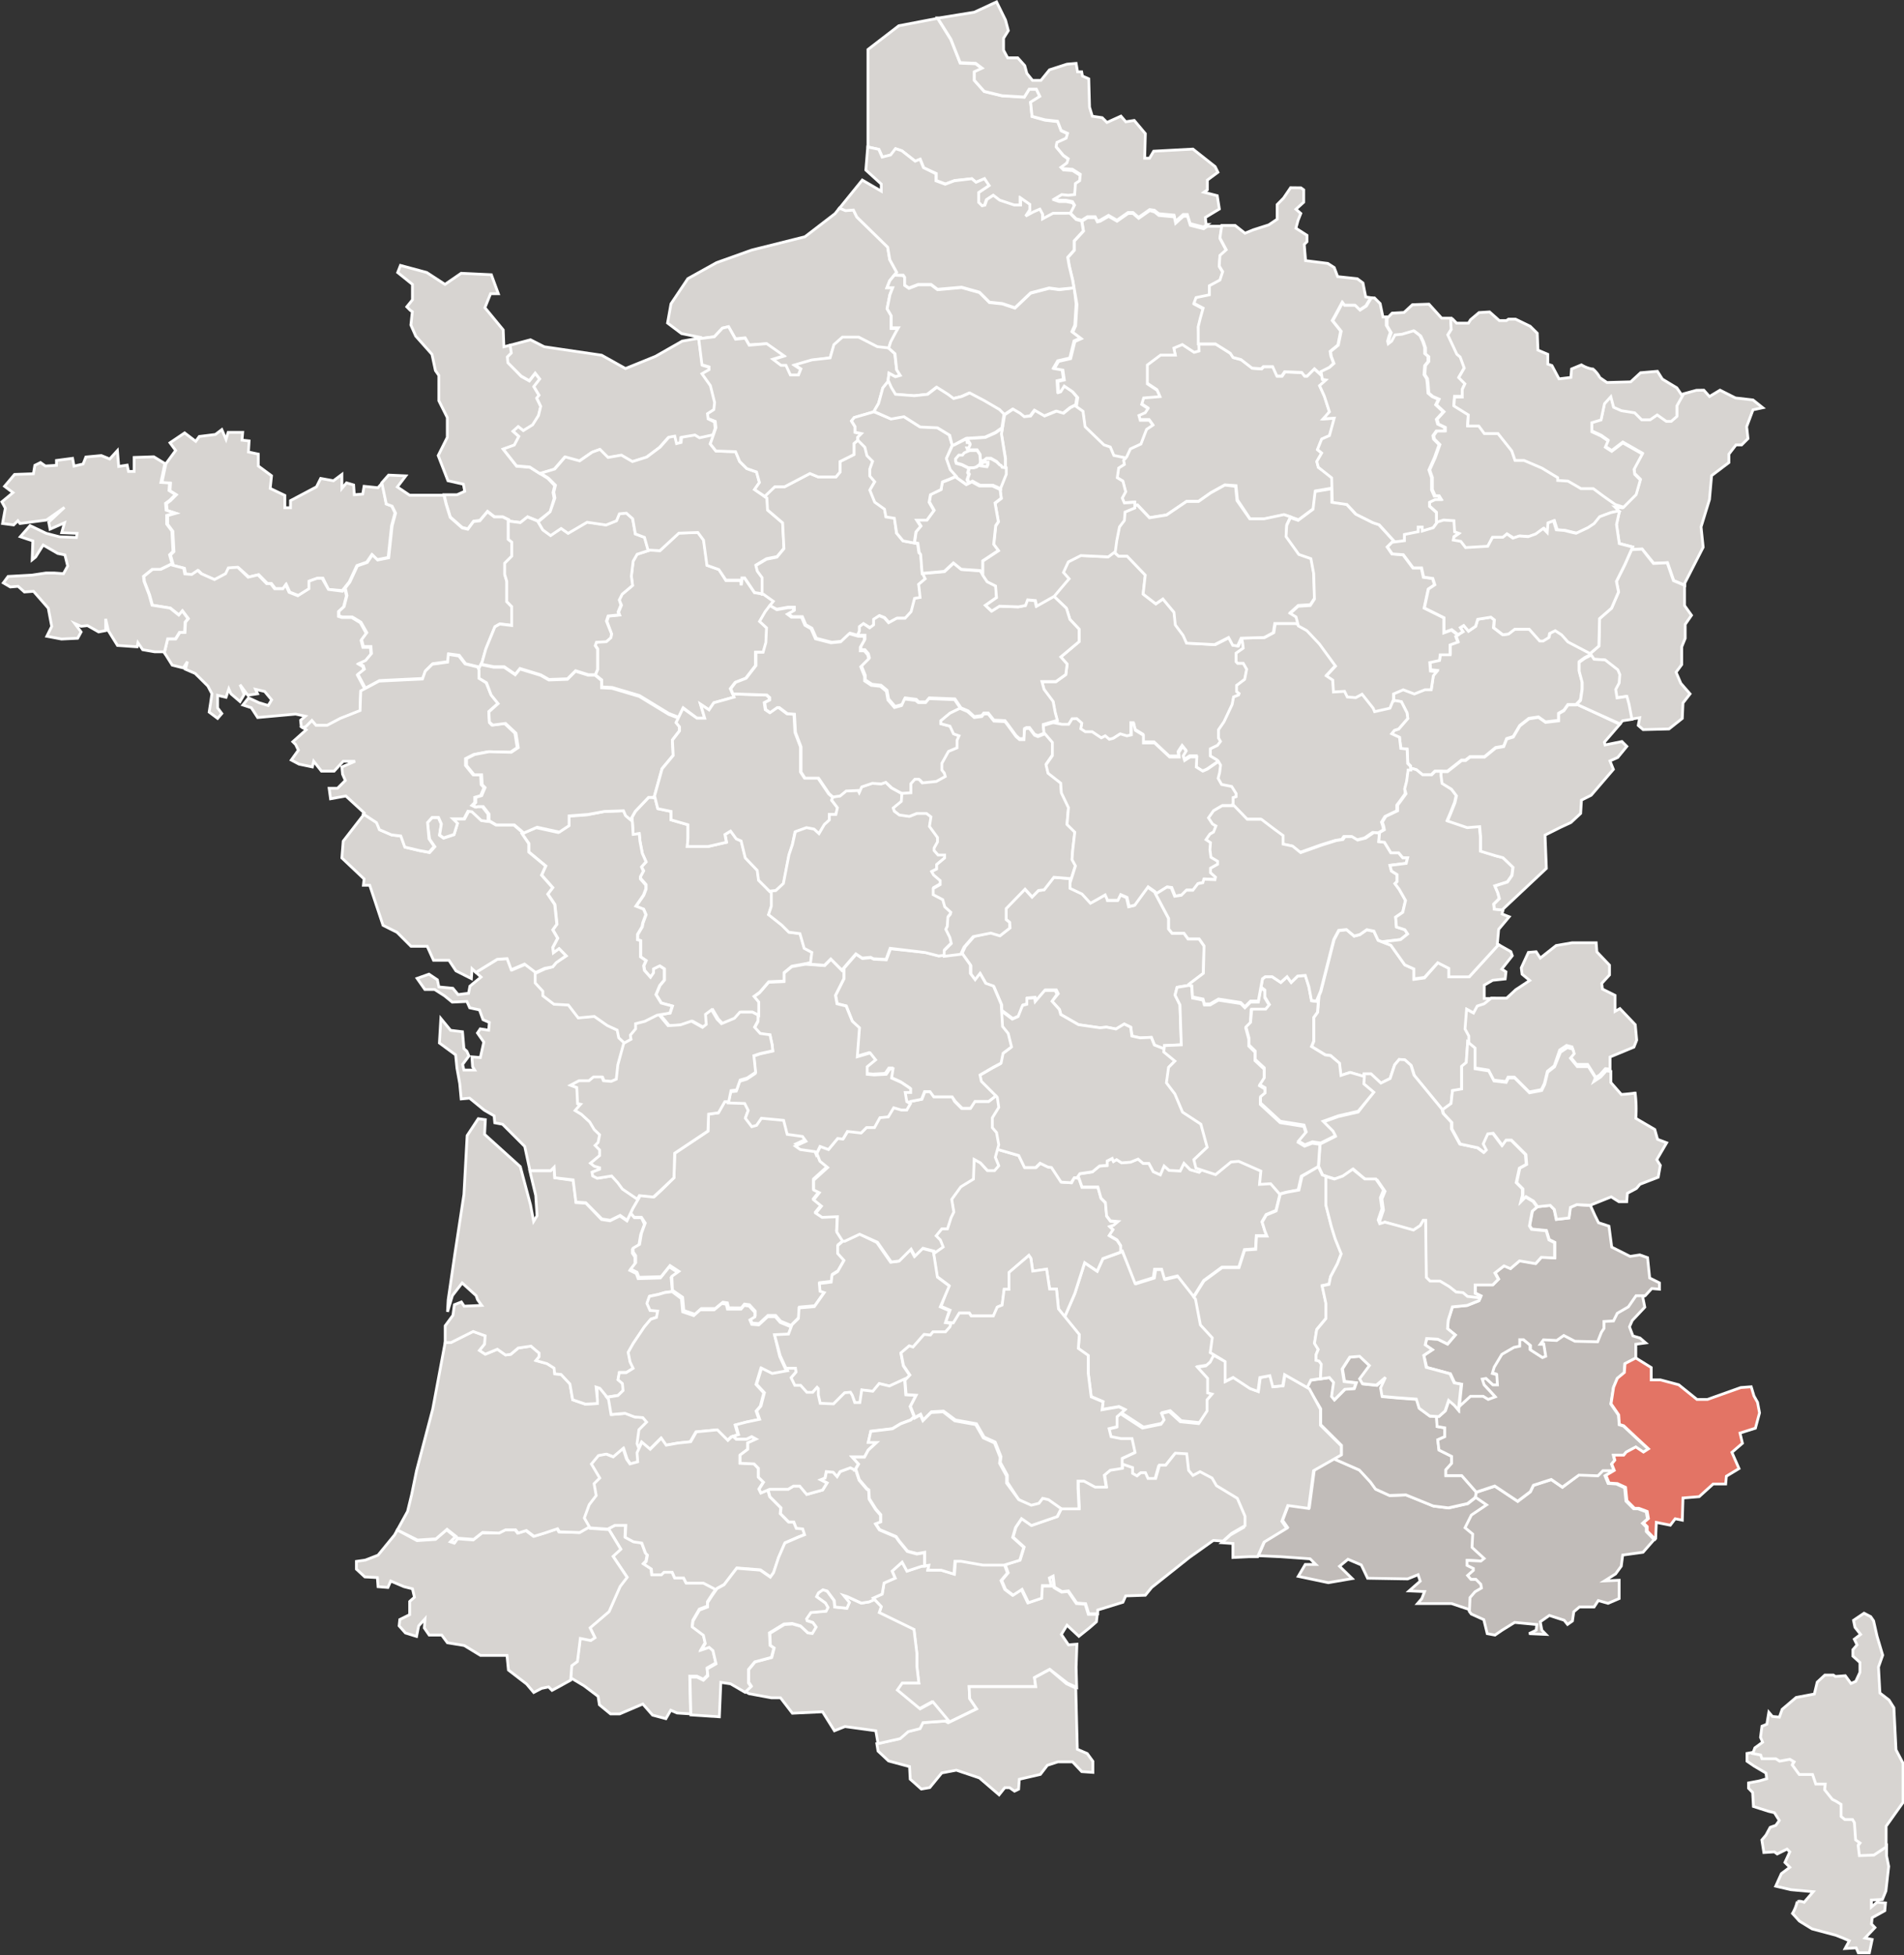 <svg id="Calque_1" data-name="Calque 1" xmlns="http://www.w3.org/2000/svg" viewBox="0 0 171.59 176.15"><rect x="0" y="0" width="171.59" height="176.15" fill="#333333" stroke="none"/><defs><style>.cls-1{fill:#d7d4d1;}.cls-1,.cls-2,.cls-3{stroke:#fff;stroke-miterlimit:3.97;stroke-width:0.25px;}.cls-2{fill:#c1bcb9;}.cls-3{fill:#e37465;}</style></defs><title>Alpes-Maritimes</title><path class="cls-1" d="M161.63,159.86v.7l.64.44,1.07.63.07.51-.64.19-1,.19V163l.37.38.07,1.26,1.38.44.51.12.44.7-.31.44-.51.18-.38.7-.37.44.18,1.13.95-.06.25.19.89-.44.25.25-.44.95.44.44-.76.57-.51,1.13,1.38.32,2,.18-.82.95s-.38-.15-.56-.07h-.06v0h0v0s0,0,0,0a3.73,3.73,0,0,1-.43,1.08l.63.69,1.14.7,2.14.57.63.25.58.25-.38.7,1-.06.19.44h1l.25-1.2-.64-.13.89-.94-.31-.32.06-.57,1.14-.63.06-.7-.76-.06-.51.43v-.63l1-.06.31-.76.25-2.21-.19-.95,0-.91-1.1.73-1.31.05-.11-.91.17-.23-.4-.28-.11-1.55-.17-.28h-.69l-.34-.28v-1.09l-.45-.28-.34-.17-.69-.86.05-.52h-.85l-.29-.86h-1.2l-.63-.86.17-.28-.39-.23-.92.17-.34-.22H163l-.12-.34-.71-.13Z" transform="translate(-4.19 -1.9)"/><path class="cls-1" d="M172.18,147.23l-.95.64.13.63.51.64-.57.43.25.51-.38.44v.57l.64.58v.88l-.38.82-.43.19-.51-.7-.89.07-.19-.13h-.76l-.69.64-.26,1.07-1.64.31-1.26,1.07-.25.7-.63-.06-.32-.38-.18,1.08-.44.18-.13,1,.19.44-.7.51-.19.51.71.13.12.34h1.25l.34.22.92-.17.39.23-.17.28.63.86h1.2l.29.86h.85l-.05.52.69.86.34.17.45.28v1.09l.34.28h.69l.17.28.11,1.55.4.28-.17.23.11.91,1.31-.05,1.1-.73,0-1.87,1.52-2.14v-3.54l-.63-1.2-.19-3.79-.44-.7-.82-.63-.13-2.34.38-1.07-.51-1.71-.31-1.38-.26-.38Z" transform="translate(-4.19 -1.9)"/><path class="cls-2" d="M124.41,133.3l-1.77,1-.45,3.4-1.87-.26-.54,1.42.44.63-2.05,1.25-.57,1.31,2,.09,2.66.19.51.51h-.95l-.63,1.07,2.71.57,2.15-.37L124.91,143l.76-.63,1.2.51.57,1.2,3.61.06.94-.38.19.58-1,.88,1.39.06-.25.64-.38.44H135l1.52.51.15.2.06-1.25.45-.52.58-.34-.06-.34-.45-.45h-.45l-.29-.34.52-.46v-.17l-.57-.28v-.45l1.25.06.29-.23-1.09-1,.06-1.2-.69-.57.57-1.14,1.37-.92-1-.69-.74.58-1.72.39-1.37-.17-2.46-1-1.49.05-1.25-.57-.46-.64-1-1.08-2.28-1Z" transform="translate(-4.19 -1.9)"/><path class="cls-2" d="M126.76,124.07l-.89.07-.69,1.07.18,1.13,1.07.13-.18.51-.83.06-.94.95-.25-.31.18-1.26L124,126l-1.71.25-.33.68.18.1,1.07,1.78v1.43l1.88,1.87v.81l-.73.41.05,0,2.28,1,1,1.08.46.64,1.25.57,1.49-.05,2.46,1,1.37.17,1.72-.39.71-.56.09-.47-1.31-1.49h-1.43v-.52l.52-.58v-.63l-1.14-.57-.11-.92.63-.28v-.8l-.69-.12-.05-.86v-.06l-.58,0-.95-.7-.25-.82-1.77-.13-1.32-.12-.13-.76.44-.95-.82.7-1.26-.13-.25-.44.88-1.19Z" transform="translate(-4.19 -1.9)"/><path class="cls-2" d="M149.65,134.36l-1,0-.45.46-1.72-.06L145,135.89l-1-.69-1.61.52-.28.58-1.14.86-2.06-1.37-1.67.55-.08.44,0,0,1,.69-1.37.92-.57,1.14.69.57-.06,1.2,1.09,1-.29.23-1.25-.06v.45l.57.28v.17l-.52.46.29.34h.45l.45.45.06.34-.58.34-.45.52-.06,1.25.17.23,1.13.51.31,1.26.7.13.64-.44,1.13-.7,2,.19-.06.51-.64.31,1.52.07-.37-.38L143,148l.82-.57.95.31.38.12.31.38.44-.31.12-.83.51-.43h1.32l.38-.58.88.25,1-.43v-1.65l-1.32.06,1-.63.51-.7.13-1,1.83-.25,1-1.14-.71-.73v-.4l-.34-.34.45-.39-.11-.64-.75-.28h-.39l-.69-.69-.12-1.2-.74-.34-.75-.05-.28-.69Z" transform="translate(-4.19 -1.9)"/><path class="cls-2" d="M151.61,118.57l-.69,1-1,.58-.34.69-.86.05v.63l-.23.34-.34.86-2.05-.05-1-.52-.64.45-1.19-.06-.29.4h.29l.17,1.08-.29.12-1.08-.69v-.4l-.63-.52h-.34v.58l-.52.11-1.09.63-.69,1.15-.17.57.4.11.06.92h-.4l-.63-.58-.34.06.17.52,1,1.08-.63.23-.45-.28h-1.15l-1,.91h0l0,.37-.37-.44-.51-.44-.32.95-.57.51-.24,0v.06l.05.86.69.12v.8l-.63.28.11.92,1.14.57v.63l-.52.58v.52h1.43l1.31,1.49v0l1.67-.55,2.06,1.37,1.14-.86.28-.58,1.61-.52,1,.69,1.49-1.08,1.72.06.45-.46,1,0h0l-.23-.58.28-.34-.11-.45h.91l.23-.28.86-.46.69.46.45-.29-1.08-1-1.15-1.08-.39-.12-.06-.86-.69-1,.23-1.49.34-.81.63-.52.06-.8.86-.45.13-.05V123l.89-.12-.51-.44-.64-.19-.31-.82.25-.57,1.13-1.2-.18-.89.16-.17Z" transform="translate(-4.19 -1.9)"/><path class="cls-3" d="M151.63,124.24l-.13.05-.86.45-.06.8-.63.52-.34.81-.23,1.49.69,1,.06.86.39.12,1.15,1.08,1.08,1-.45.29-.69-.46-.86.46-.23.28h-.91l.11.45-.28.34.23.58-.75.45.28.69.75.05.74.34.12,1.2.69.69h.39l.75.28.11.64-.45.39.34.34v.4l.71.73.05-.06.06-1.45,1.26.25.44-.58.64.13.06-2,1.46-.12,1.26-1.14h1.13l.06-.7,1.14-.69-.64-1.46.95-.82L161,131l1.39-.44.37-1.38-.18-.95-.32-.57-.25-.83-.94.07-3,1.07h-.95l-1.64-1.32-1.65-.44H153V125.1l-1.32-.82Z" transform="translate(-4.19 -1.9)"/><path class="cls-2" d="M146.27,110.42l-.57.25-.13.95-1.13.13-.19-.89-.37-.37-1.14.12-.44.38-.25,1.32.19.31,1.32.13.25.82.51.25v1.38l-1.2-.06-.51.57-1.45-.25-.82.7-.58-.25-.82.64.31.57-.51.51h-1.58v.76l.51.25-.19.44-1.07.43-1.32.13-.38,1.2-.06.76.7.57-.7.82-.88-.44-1-.06-.13.57.64.44-.77.51.26,1.07,2.14.58.38.82.63.12-.21,2h0l1-.91h1.15l.45.28.63-.23-1-1.08-.17-.52.34-.06.63.58h.4l-.06-.92-.4-.11.17-.57.69-1.15,1.09-.63.52-.11v-.58h.34l.63.52v.4l1.08.69.29-.12-.17-1.08H143l.29-.4,1.19.06.64-.45,1,.52,2.05.05.34-.86.23-.34v-.63l.86-.05.34-.69,1-.58.69-1,.82,0,.6-.65.69.06v-.57l-.88-.44-.19-1.83-.7-.25-.88.13-1.65-.83-.25-1.89-.94-.31-.32-.64-.41-.91Z" transform="translate(-4.19 -1.9)"/><path class="cls-1" d="M105.35,114.66l-1.77.64-.51,1.13-1.13-.76-.89,2.78-.91,2.09,1.32,1.63-.09,1.25.89.63v1.52l.27,2.14,1.07.45-.09.71,1.52-.26.54.26-.33.29,2,1.3,1.67-.34.28-.4-.23-.57.69-.17,1,.91,1.66.17.75-1.14v-1l.45-.52-.4-.11V126l-.91-1,.75-.12.39-.34.31-.61-.31-.19.18-1.33-1.07-1.16-.44-2.32-1.61-2.05-1.17.28-.25-.88h-.64l-.12.76-1.64.51Z" transform="translate(-4.19 -1.9)"/><path class="cls-1" d="M99.15,80.94l-.88,1.13-.51.06-.57.58-.64-.7-1.7,1.71v1l.31.25.06.51-.88.69-.83-.25L92,86.24l-.82.94-.3.65h.05l.76,1.07v.76l.43.57.44-.57.51.89.7.25.7,1.64,0,.47,1,.75.52-.23.4-1,.39-.11v-.52l.69-.06.06.34.86-1h1l.17.34L99,92.1l.68.75.12.45,1.6.92,1.94.28.58-.06.86.17.74-.45.58.28.11.8.75.17,1-.05.28.69.89.35,0-.31,1.52-.07-.12-3.6-.44-.88.18-.7,1.05-.18,0-.07,1.32-1,.06-2.47-.44-.63h-1l-.37-.51h-1.07l-.31-.38v-.95l-1.27-2.39-.63-.44-1.2,1.65-.51.12-.19-.82-.57-.25-.25.51H104l-.13-.57-.64.37-.69.38-.76-.83-1.08-.51-.06-.82Z" transform="translate(-4.19 -1.9)"/><path class="cls-1" d="M113.56,124l-.31.61-.39.34-.75.12.91,1v1.31l.4.11-.45.52v1l-.75,1.14-1.66-.17-1-.91-.69.17.23.57-.28.4-1.67.34-2-1.3-.37.33v.9l-.72.17.18.72.89.18h1l.27,1.24-1.16.54v.57l.91.31v.52l.4.23.34-.29h.45l.23.52h.69l.34-1.2h.57l.86-1.08,1,.11.17,1.49.39.46.64-.34,1.08.57.4.69,1.88,1.14.69,1.61v.85l-1.2.69-.78.7,1,.07v1.26l1.45-.07.78,0,.57-1.31,2.05-1.25-.44-.63.54-1.42,1.87.26.45-3.4,2.5-1.42v-.81l-1.88-1.87v-1.43L122.18,127,120,125.74l-.17,1-.9.09-.26-1-.9.17-.17,1.25-.72-.26-1.52-1-.72.36v-1.79Z" transform="translate(-4.19 -1.9)"/><path class="cls-1" d="M90.3,142.54l-.09,1.16L89,143.34H87.8l.09-.44-.63.09-1.33.44-.44-.81-.9.81.27.63-1,.44-.17,1-.81.36.72.8-.18.54,3.13,1.52.26,2.15V152l.18,1.52H85.39l-.44.63,2.05,1.7,1.16-.63,1.42,1.7-.21,0,.27.16,2.57-1.25-.63-.92-.05-1.08h6l-.11-.81,1.37-.74,1.6,1.25.83.38-.05-1.81.07-2.08-.76.06-.64-.94.51-.83,1.07,1,.95-.76L103,148l.08-.67-.81,0-.28-.91-.8-.06-.75-1.09-.58.06-.68-.4-.12-1-.34.17.17.69h-.8L98,145.89l-1.19.4-.58-1.2-.8.52-.69-.52-.34-.8.58-.69-.27-.74-.07,0H92.8l-2-.35Z" transform="translate(-4.19 -1.9)"/><path class="cls-1" d="M110.11,132.81l-.86,1.08h-.57l-.34,1.2h-.69l-.23-.52H107l-.34.29-.4-.23v-.52l-.91-.31v.33l-1.07.17-.54.45.17,1.07h-1l-1-.54h-.54v.63l.09,1.87H99.86l-.36.72-2.32.8-.89-.62-.54.8-.26.89,1,.9-.36,1.16-1.35.42.27.74-.58.69.34.8.69.52.8-.52.58,1.2,1.19-.4.06-1.14h.8l-.17-.69.34-.17.12,1,.68.4.58-.06.75,1.09.8.06.28.91.81,0,0-.34,2.27-.7.25-.57,1.77-.06.57-.7,3.42-2.72,2.14-1.52.87.06.78-.7,1.2-.69v-.85l-.69-1.61-1.88-1.14-.4-.69-1.08-.57-.64.34-.39-.46-.17-1.49Z" transform="translate(-4.19 -1.9)"/><path class="cls-1" d="M98.79,152.3l-1.37.74.11.81h-6l.05,1.08.63.92-2.57,1.25-.27-.16-2.11.15-.26.54-1.07.27-.72.63-2,.45.11.67.95.89,1.89.51.06,1.13,1,.89.76-.13,1.08-1.32,1.32-.25,2.08.7,1.77,1.52.51-.64h.44l.44.31.37-.18.06-.89,1.9-.44.63-.82.95-.31h1.32l.83.88,1,.07v-1l-.51-.7-.89-.38-.14-5.52-.83-.38Z" transform="translate(-4.19 -1.9)"/><path class="cls-1" d="M94.05,105.43l-.19.7.31.76-.38.44h-.63l-.64-.7-.57-.31-.06,1.77-1.14.7-.82,1.13.19,1.14-.25.51-.32,1H89l-.51.63.38.38.25.63-.82.58.33,2.11,1.07.8L89,119.58l.81.35L89.41,121l.71.09.54-.89h.9l.17.26h2l.35-.8.44-.18.18-1.42h.44v-1.52L96.91,115l.18.27.17,1.16,1.25-.18.27,1.79h.62l.18,1.79.56.69.91-2.09.89-2.78,1.13.76.51-1.13,1.62-.59v-.54l-.34-.52-.69-.4.34-.52-.29-.28.34-.11.4-.34-.69-.06-.34-.45-.11-1.2-.4-.4-.28-1H101.7l-.28-.81L101,108l-.23.45-.91-.06L99,107.08l-.34-.05-.69-.34-.4.39h-1L96,106Z" transform="translate(-4.19 -1.9)"/><path class="cls-1" d="M104.39,106.28l-.45.23v.39l-.69.06-.63.52-1.14.17-.26.37.2,0,.28.81h1.43l.28,1,.4.4.11,1.2.34.45.69.06-.4.34-.34.11.29.28-.34.52.69.4.34.52v.54l.15-.05,1.14,2.91,1.64-.51.12-.76h.64l.25.88,1.17-.28,1.46,1.86.91-1.45,1.64-1.2h1.52l.51-1.58,1-.07.07-1.19h.94l-.18-.44-.25-.82.37-.64.89-.37.37-1.52-.82-.95-1,.06.12-1.2-2-.88-.69.06-1.39,1.14-1.27-.41-.25.24-.8-.23-.57-.58-.34.69-1-.05-.45-.4-.34.8-.63-.28-.4-.75h-.52l-.45-.39-.69.28-.8.06-.45-.29-.28.17Z" transform="translate(-4.19 -1.9)"/><path class="cls-1" d="M98.34,91.13l-.86,1-.06-.34-.69.06v.52l-.39.11-.4,1-.52.23-1-.75.09,1.49.51.63.25,1.2-.76.57-.18.89-.7.37-1.2.7.12.57L94,100.76l.13.89-.58.94v.89l.38.44.19,1.07-.12.43L96,106l.52,1.08h1l.4-.39.69.34.34.05.86,1.31.91.06L101,108l.25,0,.26-.37,1.14-.17.63-.52.69-.06v-.39l.45-.23.12.28.28-.17.45.29.8-.06.69-.28.45.39h.52l.4.75.63.28.34-.8.45.4,1,.05.34-.69.57.58.8.23.25-.24-.5-.16-.19-.76,1.2-1.13-.57-2.08-1.65-1.08-.69-1.64-.76-1,.19-1.39.57-.57-1-.82,0-.25-.89-.35-.28-.69-1,.05-.75-.17-.11-.8-.58-.28-.74.45-.86-.17-.58.06-1.94-.28-1.6-.92-.12-.45L99,92.1l.45-.63-.17-.34Z" transform="translate(-4.19 -1.9)"/><path class="cls-1" d="M59.57,139.33l-.63.33h.11l1.07,1.77-.7.64.51.76.76,1.13-.63.82-1,2.27-1.71,1.46.44.89-.38.25-.94-.19-.26,2.08-.51.38-.1,1.3.16-.09,1.07.64,1.26.95.12.76,1,.82h.83l2.08-.89.88,1,1.2.32.44-.76.57.25,1.22.08-.08-3.4H67l.57.28.4-.39-.06-.63.8-.46-.28-1.19-.34-.29-.69.23.34-.58-.17-.74-1-.75.06-.52.58-1,.74-.28v-.4l.45-.69.3-.42-1.15-.6H66l-.23-.46h-.8l-.23-.52H64l-.23.23h-.86l-.05-.52-.69-.45.23-.23.11-.57-.17-.17-.34-.92-.75-.11-.74-.4.05-1.08Z" transform="translate(-4.19 -1.9)"/><path class="cls-1" d="M57.29,139.44l-.91.52-1.83-.06-.17-.28-1.2.4-.92.28-.69-.52-.74.23-.23-.29h-.91l-.58.29L47.63,140l-.8.63-1.43-.11-.28.4-.34-.12.45-.45-.8-.63-1,.86-1.66.11L40,139.73l-.26.46L38.26,142l-1.13.44-.82.12v.7l.76.7,1.13.06.06.82.89.07.25-.58,1.2.51.76.19.18.76-.43.38v1.19l-.89.44-.06.57.57.64,1,.31.19-.95.57-.63-.06.82.44.64H44l.51.69,1.52.25,1.46.89h2.39l.13,1.32,1.64,1.26.64.76L53,154l.63-.13.31.31.58-.31,1.1-.61.1-1.3.51-.38.26-2.08.94.19.38-.25-.44-.89,1.71-1.46,1-2.27.63-.82-.76-1.13-.51-.76.7-.64-1.07-1.77-1.71-.12Z" transform="translate(-4.19 -1.9)"/><path class="cls-1" d="M46.83,121.83l-2,1-.52,0-1.12,6-1.46,5.56-.44,2.15-.37,1.52L40,139.73l1.82.91,1.66-.11,1-.86.8.63-.45.45.34.12.28-.4,1.43.11.8-.63,1.49.06.58-.29h.91l.23.29.74-.23.69.52.92-.28,1.2-.4.17.28,1.83.06.91-.52-.44-.78.44-1.2.63-.82-.19-1.07.51-.51-.75-1.26.63-.76.7-.13.63.25.89-.76.31.95.31.44.7-.19-.06-.82.2-.44-.15-.39.17-1.25.69-.69-.34-.4-.75-.06-.86-.33-1.25.11-.23-1.37-.8-1-.34-.11L58,128v.34l-1.09.05L55.8,128l-.23-1.43-.8-.86-.57-.05-.06-.52-.63-.4-1-.28.28-.34v-.34l-.34-.28-.39-.34-1.15.17-.68.57-.46.06-.74-.52-1.09.45-.52-.34.46-.57.05-.75Z" transform="translate(-4.19 -1.9)"/><path class="cls-1" d="M47.29,102.68l-1,1.52L46,109.51l-.82,5.37L44.58,119l-.06,1.08.44-1.46.88-1.14,1.26,1.14.13.37.37.51-1.58.07-.25-.38-.63.25-.13.95-.7.95v1.51l.52,0,2-1,1.08.39-.05.75-.46.57.52.34,1.09-.45.74.52.46-.06.68-.57,1.15-.17.39.34.34.28v.34l-.28.34,1,.28.63.4.06.52.57.05.8.86L55.8,128l1.14.39,1.09-.05V128l-.12-1.14.34.11.65.79,1-.16.46-.45-.06-.63-.4-.34.12-.64h.63l.63-.39-.28-.58-.17-.86.45-.8,1-1.49.58-.69.52-.17.11-.57-.69-.06-.28-.63.22-.63.81-.17.57-.17.67-.09,0,0L64.67,117l.63-.45-.8-.52-.8,1-2,.06-.17-.46-.57-.28.45-.58v-.63l-.23-.34v-.34l.58-.34.17-1,.34-.92L62,111.6h-.63L61,111.2l-.32.68-.63-.44-.89.44-.76-.12L57,110.3l-.89-.06-.25-2L54.19,108l-.06-.95-.31.31H51.94l.09.4.44,1.83.12,1.83-.31.51L52,110.44,51.08,107l-3.22-2.91.07-1.32Z" transform="translate(-4.19 -1.9)"/><path class="cls-1" d="M69.48,101.15l-.57,1-.89.12L68,103.8l-3,2L64.93,108l-1.14,1.13-.63.58-1.26-.13-.7,1.2-.18.39.33.39H62l.34.52L62,113l-.17,1-.58.34v.34l.23.34v.63l-.45.58.57.28.17.46,2-.06.8-1,.8.52-.63.45.05,1.25.92.64.11,1.19,1,.34.58-.52h1.25l.69-.57.4.06.11.45H71l.28-.34.45.06.52.57v.4l-.45.28.17.4.63.05.8-.74h.69l.45.52,1,.41.06-.16.58-.57.06-.95,1.38-.12.89-1.26-.38-.13-.06-.69,1.07-.13.07-.63.51-.32.57-1-.57-.63v-.7l.43-.37-.57-.89.06-1.38-1.38.06-.57-.38.51-.63-.7-.57.51-.64-.51-.25v-.88l1.26-1.14-.7-.57-.37-.95-1.33-.19-.44-.31.95-.44-.31-.43L75.16,104l-.32-1.26-2-.19-.44.64-.43.12-.58-.76.26-.7-.32-.63Z" transform="translate(-4.19 -1.9)"/><path class="cls-1" d="M64.76,118.26l-.67.09-.57.17-.81.17-.22.63.28.63.69.06-.11.57-.52.17-.58.69-1,1.49-.45.8.17.86.28.58-.63.39H60l-.12.64.4.34.06.63-.46.45-1,.16.15.18.23,1.37,1.25-.11.86.33.75.06.34.4-.69.69-.17,1.25.15.39.24-.51.75.64,1-1,.44.63,1.07-.19,1.14-.12.51-.89,1.89-.18.95.94.32-.31.63-.19-.25-.88.95-.25,1.2-.25-.26-.76.38-.44.31-1.2-.7-.76.44-1.45.95.57,1.39-.25-.64-1.39L74,122.18l1.26-.06.25-.67-1-.41-.45-.52h-.69l-.8.74-.63-.05-.17-.4.45-.28v-.4l-.52-.57-.45-.06-.28.34H69.75l-.11-.45-.4-.06-.69.57H67.29l-.58.52-1-.34-.11-1.19Z" transform="translate(-4.19 -1.9)"/><path class="cls-1" d="M81.64,113.06l-1.34.63-.19,0,0,.06-.43.37v.7l.57.63-.57,1-.51.32-.07.63-1.07.13.06.69.38.13-.89,1.26-1.38.12-.06.95-.58.57-.31.83-1.26.06.51,1.89.54,1.17.81,0,.05.33-.45.52.34.69h.52l.57.63h.52l.4-.45.11.12v.57l.17.75,1.2.05,1-1,.52-.05.17.28.28.63h.46l.17-1.14,1,.12.57-.69.92.22,1.37-.63v.12l.44-.46-.58-.86-.22-1.14.74-.63.34.11,1-1.14.57.06.23-.29h1.14l.4-.45.11-.35-.52-.07.35-1.07-.81-.35.81-1.88-1.07-.8-.36-2.32-1-.26-.72.71-.35-.63-1.07,1.07-.72.09-1.24-1.78Z" transform="translate(-4.19 -1.9)"/><path class="cls-1" d="M78.33,145.1l-.4.28-.17.34.8.58.23.4-.17.33-1.37.12-.39.57.05.17.52.17.29.4-.34.57L77,149l-.63-.58-.75-.22-.74.05-1.31.8.05,1.09.34.23-.22.85-1.5.4-.57.69v1.14l.23.34-.54.5.34.19,2,.37h.83l1.07,1.39,2.72-.13,1.07,1.71.95-.38,2.78.38.2,1.16,2-.45.72-.63,1.07-.27.26-.54,2.32-.17-1.42-1.7-1.16.63-2.05-1.7.44-.63H87L86.82,152v-1.16l-.26-2.15-3.13-1.52.18-.54L83,146l-.51.21-.69.11-1.26-.58-.34-.11.52.63-.22.52-1.09-.11-.05-.58-.64-.86Z" transform="translate(-4.19 -1.9)"/><path class="cls-1" d="M68.84,130.71l-1.89.18-.51.89-1.14.12-1.07.19-.44-.63-1,1-.75-.64-.44.95.06.82-.7.19-.31-.44-.31-.95-.89.76-.63-.25-.7.13-.63.76.75,1.26-.51.51.19,1.07-.63.82-.44,1.2.51.89,1.6.11.63-.33h1l-.05,1.08.74.4.75.11.34.92.17.17-.11.57-.23.23.69.45.05.52h.86l.23-.23h.74l.23.52h.8l.23.46h1.55l1.15.6.1-.14.63-.34,1.14-1.49,2.12.17.91.63.29-.4.45-1.36.57-1.31,1.2-.52.58-.23-.17-.52-.58-.06L75.7,139h-.46l-.74-.75.05-.52-1-1-.17-.62-.63.27-.17-.34.4-.63-.46-.45v-.8l-.39-.4-1.26-.06V133l.69-.52v-.58l.75-.34-.4-.22-.45.22h-.92l-.28-.26-.15.05-.32.31Z" transform="translate(-4.19 -1.9)"/><path class="cls-1" d="M80.84,134.12l-.92.34-.28.45-.34-.39-.63-.06-.12.58-.39.16.57.29-.39.63-1.43.4-.63-.75H75.7l-.46.28H73.58l-.17.07.17.62,1,1-.05.52.74.75h.46l.22.57.58.06.17.52-.58.23-1.2.52-.57,1.31-.45,1.36-.29.4-.91-.63-2.12-.17-1.14,1.49-.63.34-.4.57-.45.69v.4l-.74.28-.58,1-.06.52,1,.75.17.74-.34.58.69-.23.34.29.28,1.19-.8.46.06.63-.4.39-.57-.28h-.64l.08,3.4,2.57.17.13-3.1.88.13,1.3.76.54-.5-.23-.34V152.3l.57-.69,1.5-.4.22-.85-.34-.23L73.53,149l1.31-.8.74-.05.75.22L77,149l.4.05.34-.57-.29-.4-.52-.17-.05-.17.39-.57,1.37-.12.17-.33-.23-.4-.8-.58.17-.34.4-.28.39.11.64.86.05.58,1.09.11.22-.52-.52-.63.34.11,1.26.58.69-.11L83,146l-.12-.13.81-.36.17-1,1-.44-.27-.63.9-.81.44.81,1.33-.44.25,0,0-.41v-.81l-.69.12-.86-.23-.75-.91-.28-.4-1.49-.63-.34-.52.45-.17v-.63l-.45-.52-.58-.92-.05-.8-.17-.11-.69-.81-.28-.85Z" transform="translate(-4.19 -1.9)"/><path class="cls-1" d="M72.82,125.15l-.44,1.45.7.76-.31,1.2-.38.44.26.76-1.2.25-.95.25.25.88-.47.14.28.26h.92l.45-.22.4.22-.75.34v.58l-.69.52v.74l1.26.06.39.4v.8l.46.45-.4.63.17.34.8-.34h1.66l.46-.28h.57l.63.75,1.43-.4.39-.63-.57-.29.39-.16.12-.58.63.06.34.39.28-.45.92-.34.41.19.32-.54-.57-.63H82.1l.34-.63.75-.69h-.75l.23-1,1.94-.23.75-.45.91-.34.29-.29-.35-.91.52-1-.91-.06-.11-1.42-1.37.63-.92-.22-.57.69-1-.12-.17,1.14h-.46L81,127.6l-.17-.28-.52.05-1,1-1.2-.05-.17-.75V127l-.11-.12-.4.45h-.52l-.57-.63h-.52l-.34-.69.45-.52-.05-.33-.81,0,.1.22-1.39.25Z" transform="translate(-4.19 -1.9)"/><path class="cls-1" d="M96.91,115l-1.79,1.53v1.52h-.44l-.18,1.42-.44.18-.35.8h-2l-.17-.26h-.9l-.54.89-.19,0-.11.35-.4.45H88.27l-.23.29-.57-.06-1,1.14-.34-.11-.74.63.22,1.14.58.86-.44.46.1,1.3.91.06-.52,1,.4,1,.52-.29.23.52.74-.74,1.09-.06,1.08.8,1.89.34.69,1.2,1,.45.52,1.31-.06.52.63,1.15v.63L96,137l1.09.57.69-.17.34-.45.52.12,1.18.76h1.61l-.09-1.87v-.63h.54l1,.54h1l-.17-1.07.54-.45,1.07-.17v-.9l1.16-.54-.27-1.24h-1l-.89-.18-.18-.72.72-.17v-.9l.71-.63-.54-.26-1.52.26.09-.71-1.07-.45-.27-2.14V124l-.89-.63.09-1.25-1.88-2.31-.18-1.79h-.62l-.27-1.79-1.25.18-.17-1.16Z" transform="translate(-4.19 -1.9)"/><path class="cls-1" d="M89.19,129.09l-1.09.06-.74.74-.23-.52-.52.29-.05-.12-.29.29-.91.34-.75.45-1.94.23-.23,1h.75l-.75.69-.34.63H81l.57.63-.32.54.1,0,.28.85.69.81.17.11.05.8.58.92.45.52V139l-.45.17.34.52,1.49.63.28.4.75.91.86.23.69-.12v.81l0,.41.37-.05-.09.44H89l1.16.36.09-1.16h.54l2,.35h1.88l1.42-.44.36-1.16-1-.9.26-.89.54-.8.89.62,2.32-.8.36-.72L98.68,137l-.52-.12-.34.45-.69.17L96,137,94.9,135.5v-.63l-.63-1.15.06-.52-.52-1.31-1-.45-.69-1.2-1.89-.34Z" transform="translate(-4.19 -1.9)"/><path class="cls-1" d="M125.56,85.67l-.7.07-.44.82-1.19,4.67-.17.38-.12,1.48-.34.47v2.13l-.2.49,1.23.75.49.07.76.69.13,1.1.83-.27,1.28.37,0-.24h.62l.89.83.83-.41.41-1.23.41-.49.55.07.55.49.28.89,2.54,3.09.76-.55.13-1.17.83-.14V98l.41-.34.13-1.85.16.13,0-.68-.34-.63.14-1.78.62.34.34-.63.62-.2.64-.51h-.69v-1.2l.76-.44,1.13-.12.07-.64-.38-.25.95-1.2-.13-.37L139.24,87l-2.63,2.89h-1.83v-.76l-1-.51L132.57,90l-.95.13V89.2l-.82-.37-1.26-1.77-1.14-.44L128,85.8l-.64-.13-.63.44-.51.13Z" transform="translate(-4.19 -1.9)"/><path class="cls-1" d="M130.29,97.34l-.41.49-.41,1.23-.83.41-.89-.83h-.62l-.07.9.9.76-1.37,1.78-1.79.41-1.37.49.89.89.21.41-1.37.69-.14,2,0,0,.38.8,1.1.34.76-.27.89-.62,1.17,1h1l.69,1-.28.69.14,1-.34,1,.14.34L129,112l1.1.34,1.45.41.62-.41.27-.47h.21l.06,5.14.34.34h.9l.82.49.62.49.63.06.4.34,1.14.13.08-.19-.51-.25v-.76h1.58l.51-.51-.31-.57.82-.64.58.25.82-.7,1.45.25.51-.57,1.2.06v-1.38l-.51-.25-.25-.82-1.32-.13-.19-.31.25-1.32.44-.38-.36-.5-.69-.41-.41.41.14-.56V109l-.56-.56.28-1.3.62-.34-.07-.89-1.3-1.3h-.49l-.34.47-.82-1.09-.49.06-.41.9.28.55-.21.21-.55-.41-1.59-.34-.75-1.37V103l-.76-.82-.08-.35-2.53-3.08-.28-.89-.55-.49Z" transform="translate(-4.19 -1.9)"/><path class="cls-1" d="M145.88,86.83l-1.45.25L143,88.21l-.37-.57-.7.06-.64,1.39.07.57.69.57-1.26.83-.82.76h-1.39l-.64.51-.62.2-.34.63-.62-.34-.14,1.78.34.63,0,.68.53.41V98.1l1.24.2.47.9,1.1.13.2-.4h.56l1,1,.34.34,1.1-.21.27-.55.27-1.1.62-.49.49-1.43.62-.41.49.13.13.41-.34.41.62.76h1l.63,1-.14.34.62-.41.49-.55.42.05,0-1.1,2.15-.89.25-.63-.13-1.39-1.38-1.45-.44.25V91.57L148.6,91l-.06-.51.7-.76v-.88l-1.14-1.2-.06-.82Z" transform="translate(-4.19 -1.9)"/><path class="cls-1" d="M111.41,90.66l-1.14.19-.18.7.44.88.12,3.6-1.52.07-.06.57,1,.82-.57.57-.19,1.39.76,1,.69,1.64,1.65,1.08.57,2.08-1.2,1.13.19.76,1.77.58,1.39-1.14.69-.06,2,.88-.12,1.2,1-.06.8.92.59-.16,1.09-.2.28-1.24L123,107l.14-2,.05,0-.74-.11-.69.27-.56-.34.69-.82-.2-.62-2.13-.34-1.79-1.65v-.56l.41-.34V100l-.47-.28.4-.62v-.89l-.82-.76v-.76l-.56-.55v-.62l-.27-1,.41-.41.07-1.23h1.3l.34-.41-.41-.69v-.62l-.34-.27-.24,1.29h-.7l-.51.51-.38-.38-2-.31-.76.44h-.51l-.12-.44-.95-.19-.06-1Z" transform="translate(-4.19 -1.9)"/><path class="cls-1" d="M121.83,89.78l-.69.06-.58.57-.37-.51-.57.51-.77-.51h-.63l-.25.19-.13.73.34.27v.62l.41.69-.34.41H117L116.89,94l-.41.41.27,1v.62l.56.55v.76l.82.76v.89l-.4.62.47.28v.47l-.41.34v.56l1.79,1.65,2.13.34.2.62-.69.82.56.34.69-.27.74.11,1.32-.66-.21-.41-.89-.89,1.37-.49,1.79-.41L128,100.3l-.9-.76.05-.66-1.28-.37-.83.27-.13-1.1L124.1,97l-.49-.07-1.23-.75.2-.49V93.56l.34-.47.12-1.48-.21.51-.44-.06-.24-1.26Z" transform="translate(-4.19 -1.9)"/><path class="cls-1" d="M136.46,95.76l-.13,1.85-.41.34V100l-.83.14-.13,1.17-.76.55h0l.08.35.76.82v.56l.75,1.37,1.59.34.55.41.21-.21-.28-.55.41-.9.49-.06.82,1.09.34-.47h.49l1.3,1.3.07.89-.62.34-.28,1.3.56.56v.55l-.14.56.41-.41.69.41.36.5,1.14-.12.37.37.19.89,1.13-.13.13-.95.57-.25,1.21.06,0,0,1.89-.76.7.44h.7l.06-.76.82-.44.31-.37,1.65-.64.19-1.07-.32-.51.89-1.52-.82-.31-.25-.89-1.71-1a11.23,11.23,0,0,0-.06-2.28l0,0h-.05c-.25.06-1.19.13-1.19.13l-.95-1.08,0-1-.42-.05-.49.55-.62.41.14-.34-.63-1h-1l-.62-.76.34-.41-.13-.41-.49-.13-.62.41L144.29,98l-.62.49-.27,1.1-.27.55-1.1.21-.34-.34-1-1h-.56l-.2.4-1.1-.13-.47-.9-1.24-.2V96.31Z" transform="translate(-4.19 -1.9)"/><path class="cls-1" d="M123,107l-1.47.87-.28,1.24-1.09.2-.59.16,0,0-.37,1.52-.89.37-.37.64.25.82.18.44h-.94l-.07,1.19-1,.07-.51,1.58h-1.52l-1.64,1.2-.91,1.45.15.19.44,2.32,1.07,1.16-.18,1.33,1.34.81v1.79l.72-.36,1.52,1,.72.26.17-1.25.9-.17.26,1,.9-.09.17-1L122,126.9l.33-.68.87-.13.07-1.33-.2-.28-.27-.06v-.49l.2-.49-.34-.55.2-1.23.83-1v-1.36l-.34-1.59.62-.13.14-.69.62-1.17.34-.89-.55-1.37-.34-1.1-.49-1.92v-2.58l-.34-.11Z" transform="translate(-4.19 -1.9)"/><path class="cls-1" d="M126.09,107.23l-.89.62-.76.27-.76-.23v2.58l.49,1.92.34,1.1.55,1.37-.34.89-.62,1.17-.14.69-.62.13.34,1.59v1.36l-.83,1-.2,1.23.34.55-.2.49v.49l.27.06.2.28-.07,1.33L124,126l.37.44-.18,1.26.25.31.94-.95.83-.06.18-.51-1.07-.13-.18-1.13.69-1.07.89-.07.88.83-.88,1.19.25.44,1.26.13.82-.7-.44.95.13.76,1.32.12,1.77.13.25.82.95.7.82.06.57-.51.32-.95.51.44.37.44.25-2.34-.63-.12-.38-.82-2.14-.58L132.5,124l.77-.51-.64-.44.13-.57,1,.06.88.44.7-.82-.7-.57.06-.76.38-1.2,1.32-.13,1.07-.43.11-.25-1.14-.13-.4-.34-.63-.06-.62-.49-.82-.49h-.9l-.34-.34-.06-5.14h-.21l-.27.47-.62.41-1.45-.41L129,112l-.47.14-.14-.34.34-1-.14-1,.28-.69-.69-1h-1Z" transform="translate(-4.19 -1.9)"/><path class="cls-1" d="M49.9,88.26l-.89.06L47.08,89.5l.46.42-1,.82-.12.64-.95.12L45,90.93l-1.26-.12-.13-.64-.76-.51-1.07.38.7,1h.88l.89.57.7.57,1.32-.06.25.57.88.19.32.88.57.25-.06.7-.76-.12-.25.37.57.82-.31,1.39-.76-.06.06.88.19.31H46l-.12-.51.57-.76-.19-.43L46,96.37l-.13-1.52-1.07-.13-.88-1.07-.13,2.21,1.46,1.07.12,1.2.25,1.38.13,1.39.76-.07,1.32,1.08.89.51.06.63.7.13,2,2,.47,2.18h1.87l.31-.31.06.95,1.65.19.25,2,.89.06,1.45,1.46.76.12.89-.44.63.44.51-1.07.51-.88L60.36,109l-.41-.56-.56-.62-1.3.21-.41-.21-.06-.34.69-.27v-.13l-.49-.14-.34-.27.83-.69v-.49l-.41-.41.27-.27.14-.69-.49-.47L57.4,103l-.75-.69-.56-.34.49-.56-.27-.06-.07-1.45-.56-.21.76-.4h.9l.4-.34h.76l.14.34.69.06.47-.2.14-1.3.55-2h0l-.5-.47-.14-.69L59,94.25l-1.17-.82-1.45.13-.89-1.16-1.3-.07-1-.76v-.41l-.69-.75,0-.93-.95-.71-1.2.51Z" transform="translate(-4.19 -1.9)"/><path class="cls-1" d="M87.55,100.23l-.27.69-1,.2-.4.69h-.49l-.69-.2-.49.82-.75.07-.49.89h-.62l-.49.49-1.23-.14-.41.69-.47-.06-.83,1-.76-.28-.35.72.27.7.7.57-1.26,1.14v.88l.51.25-.51.64.7.57-.51.63.57.38,1.38-.06-.06,1.38.53.83.19,0,1.34-.63,1.61.72,1.24,1.78.72-.09,1.07-1.07.35.63.72-.71,1,.26,0,.21.82-.58-.25-.63-.38-.38.51-.63h.51l.32-1,.25-.51-.19-1.14.82-1.13,1.14-.7.06-1.77.57.31.64.7h.63l.38-.44-.31-.76.31-1.13L94,103.93l-.38-.44v-.89l.58-.94-.13-.89-.14-.14-.64.5H92l-.4.62h-.76l-.62-.62L90,100.7H88.38l-.34-.47Z" transform="translate(-4.19 -1.9)"/><path class="cls-1" d="M84.44,87.37l-.37,1-1.14-.06-.25-.13-.76.07-.57-.38-1.09,1.25,0,.93-.76,1.51.14.76.82.2L81,93.9l.55.56-.2,2.61,1.16-.34.49.62-.76.62v.63l.62.06,1.1-.06.34-.49h.27l-.13.83.89.4.83.56v.34H85.7l.14.82.32.2.08-.13,1-.2.27-.69H88l.34.47H90l.28.41.62.62h.76l.4-.62h1.24l.64-.5-1.31-1.31-.12-.57,1.2-.7.7-.37.18-.89.76-.57L95.05,95l-.51-.63-.12-2-.7-1.64-.7-.25-.51-.89-.44.57-.43-.57v-.76l-.76-1.07-2.08.25-1.2-.31Z" transform="translate(-4.19 -1.9)"/><path class="cls-1" d="M79.08,88.32l-.57.57-1.59-.12-.18,0-1.2.22-.7.58v.76l-1.38.06-.82.95-.51.37.43.51-.06,1.71-.31.57.51.57.88.07.19.88.06.57-1.13.25-.57.19.12,1.58-.76.51-.64.19-.31.89-.51.06-.21,1,1.48.05.32.63-.26.7.58.76.43-.12.44-.64,2,.19.32,1.26,1.38.19.31.43-.95.44.44.31,1.33.19.1.25.35-.72.76.28.83-1,.47.06.41-.69,1.23.14.49-.49H83l.49-.89.75-.07.49-.82.69.2h.49l.32-.56-.32-.2-.14-.82h.49v-.34l-.83-.56-.89-.4.13-.83h-.27l-.34.49-1.1.06-.62-.06V98l.76-.62-.49-.62-1.16.34.2-2.61L81,93.9l-.56-1.37-.82-.2-.14-.76.76-1.51,0-.93-.17.2Z" transform="translate(-4.19 -1.9)"/><path class="cls-1" d="M62.65,73.73,61.45,75l-.3.53.1,1.56L61.8,77l.07.69.21,1.1.34.76L62,80l.2.34-.27.49v.2l.49.56V82l-.21.55-.69,1,.69.27.21.49-.28.75-.06.34-.41.69v.49l.27.07v1.45l.49.34-.21.47.07.41.55.62.28-.41v-.34l.55-.27.41.27v1l-.41.49-.34.82.47.76,1,.27-.21.63-.9.15.83,1,1.1-.07,1-.34,1,.56.34-.27-.07-.9.55-.41.49.83.4.41,1.17-.49.49-.55H72l.57.28,0-1.19-.43-.51.51-.37.82-.95,1.38-.06v-.76l.7-.58,1.71-.31.12-.95-.69-.37L76.3,86l-1-.13-.63-.63-1.2-.95.25-.76v-1.2l-1.14-1.13-.12-.89-1.08-1.13L71,77.65l-.44-.19-.51-.7-.51.31.13.7L68,78.16H66.13l.06-.76V76.2l-1.52-.44V75l-1.2-.25-.25-1Z" transform="translate(-4.19 -1.9)"/><path class="cls-1" d="M68.32,92.87l-.55.41.07.9-.34.27-1-.56-1,.34-1.1.07-.83-1-.26.05-1.1.55-.83.21v.47l-.47.56.13.34-.62.34-.55,2-.14,1.3-.47.2-.69-.06-.14-.34h-.76l-.4.34h-.9l-.76.4.56.21.07,1.45.27.06-.49.56.56.34.75.69.41.69.49.47-.14.69-.27.27.41.41V106l-.83.69.34.27.49.14v.13l-.69.27.06.34.41.21,1.3-.21.56.62.41.56,1.34.91.19-.32,1.26.13.63-.58L64.93,108l.06-2.21,3-2,.06-1.52.89-.12.57-1h.35l.21-1,.51-.06.31-.89.64-.19.76-.51L72.13,97l.57-.19,1.13-.25L73.77,96l-.19-.88L72.7,95l-.51-.57.31-.57,0-.52L72,93.08H70.87l-.49.55-1.17.49-.4-.41Z" transform="translate(-4.19 -1.9)"/><path class="cls-1" d="M60.38,74.94,58.67,75l-1.58.31-1.71.13v.88l-.88.58-2-.44L51.23,77l.63.89v.76l1.52,1.26-.37.82,1,1.13-.44.58.63.94.19,1.77-.37.51.44.76-.44.83.06.51.51-.38.63.64-.88.57L54,89l-.7.19-.82.38-.06-.05,0,.93.69.75v.41l1,.76,1.3.07.89,1.16,1.45-.13,1.17.82.89.41.14.69.5.47.6-.33L61,95.15l.47-.56v-.47l.83-.21,1.1-.55,1.16-.2.21-.63-1-.27-.47-.76.34-.82.41-.49v-1l-.41-.27-.55.27v.34l-.28.41-.55-.62-.07-.41.21-.47-.49-.34V86.63l-.27-.07v-.49l.41-.69.06-.34.28-.75-.21-.49-.69-.27.69-1,.21-.55v-.34l-.49-.56v-.2l.27-.49L62,80l.41-.47-.34-.76-.21-1.1L61.8,77l-.55.07-.1-1.56-.13.23-.44-.37Z" transform="translate(-4.19 -1.9)"/><path class="cls-1" d="M24.18,40.6l-.58.44-1.45.18-.32.44-1-.76-1.32.89.51.69-.88,1.2,0,0-.36,1.7.78.05-.05.68.58.36-.53.53-.36.26.05.62.79.26-.74.21v.78l.47.63.1,1.83-.31.31.26.94,1,.26.1.52.63.05.53-.36.31.31,1.2.53,1-.53.25-.52.84-.06.94.84.89-.21.78.79h.36l.36.46h.74l.25-.36.31.68.79.31,1-.63v-.68l.73-.26h.46L33.79,55l1.25.1.63-.79.68-1.46.89-.31.46-.68.47.46,1-.2.31-2.87.31-1.15-.31-.63L39,47.3l-.35-1.91-.4.45L37,45.71l-.12.7-.76.06-.06-.88-.64-.19L35,45.9V44.64l-.76.57L33.09,45l-.38.76L30.37,47v.64h-.51V46.53l-1.32-.63.12-1.14-1.19-.88V42.81l-.89-.19.06-1L26,41.55l.06-.7H24.75l-.19.63Z" transform="translate(-4.19 -1.9)"/><path class="cls-1" d="M46.42,75l-.36.68H45l.41.42-.31,1-.94.31-.36-.26.16-1-.26-.58h-.58l-.41.46.2,1.47.47.68-.47.53L42,78.53l-1.3-.31-.36-1-.84-.1-1.09-.47L38.18,76,37,75.25l-1.88,2.43L35,79.19l2,1.89-.06.57h.57l1.2,3.61,1.26.63,1.26,1.26h1.46l.57,1.26h1.39l.63.95,1.39.7.06-.89.35.33L49,88.32l.89-.06.37,1,1.2-.51,1,.76.82-.38L54,89l.31-.37L55.2,88l-.63-.64-.51.38L54,87.25l.44-.83L54,85.67l.37-.51-.19-1.77-.63-.94.44-.58-1-1.13.37-.82-1.52-1.26v-.76L51.23,77l.12-.05-.86-.73H48.87l-.53-.31-.73-.1L46.78,75Z" transform="translate(-4.19 -1.9)"/><path class="cls-1" d="M40.28,25.81l-.25.64,1.33,1.07v1.39l-.51.63.31.31.19.13-.13,1.2.44,1,1.46,1.64.31,1.46.31.44V38l.76,1.52V41.3l-.82,1.64.88,2.27,1.39.31.12.64-.69.31H44.21l.19.8.37,1.2,1.08.95.51.12.51-.69.57-.07.69-.82.64.51h.76l.51.25v.12l1.07.13.64-.51.94.38,0,0L53.77,48l.36-1.2-.1-.53.15-.62L53.56,45,51.94,44l-1.19-.1-1.2-1.52,1-.36.41-.78-.52-.47.46-.41.46.36.84-.52.53-.84.2-.83-.36-.74.21-.26-.47-.78.53-.68-.41-.53-.53.68-.73-.41L50,34.57l-.05-.52.36-.36-.11-.7-.6.15-.06-1.52-1.65-2,.51-1.26h.7l-.63-1.71-2.72-.13-1.46,1-1.64-1.07Z" transform="translate(-4.19 -1.9)"/><path class="cls-1" d="M19.73,52.68l-1.05.51h-.74l-.78.63.05.46.46,1.2.26.94,1.62.26.79.63.31-.37.52.69-.26.31-.05.93H20.4l-.36.58h-.74L19,60.69l.71,1.13,1,.25.37-.57-.18.69.88.38,1.14,1.13.37.7-.12.82-.13.83.76.57.38-.44-.38-.51V64.54l.76.18.25-.76.19.44.82.7.38-.64-.38-.88.7.95.88-.13L27.22,64l.82.19.63.76-.31.51-.82-.25-.95-.44-.51.64.76.25.57.88,3.42-.31.88.19-.43.37.06.58.12.09.27-.05.57-.57.37.43h1l1.2-.63,1.77-.7.06-1.77.37-.2-.67-1.25.58-.46-.1-.31-.36-.21.57-.26.53-.63-.05-.63h-.68l-.16-.62.47-.63L36.66,58l-.78-.47H35l-.31-.1V57l.46-.42.26-1-.15-.68-.21.26L33.79,55,33.22,54h-.46l-.73.26v.68l-1,.63-.79-.31-.31-.68-.25.36h-.74l-.36-.46h-.36l-.78-.79-.89.21L25.61,53l-.84.06-.25.52-1,.53-1.2-.53L22,53.29l-.53.36-.63-.05-.1-.52-1-.26Z" transform="translate(-4.19 -1.9)"/><path class="cls-1" d="M14.77,42.49l-.69.76-.76-.31-1.39.13-.25.63-.82.19-.13-.7-1.45.19v.44l-1,.06-.44-.31-.51.25-.13.76-1.7.06L4.6,45.71l.76.57-1,.83.31.57-.25,1.38,1,.13.38-.38.19.25,2.39-.31L10,47.61,8.58,48.94l.12.63L10,49l-.25.89,1.39.06-.06.37-1.52-.06-1.2-.31-1.46-.7-.88,1,1.13.38-.06,1.7.31-.25L8.08,51l1.32.76.64.13.25,1-.38.69-.82-.06H8.33l-1.26.19-2.15.12-.43.58.63.37.7-.06.57.51.82-.06,1.33,1.52.31,1.64-.44.89,1.32.25,1.46-.07.31-.57-.57-.76.57.25.58-.06,1,.57.63-.12V57.65l.25,1.08.82,1.32,1.77.12.07-.37.43.63,1.08.19h.82l.05.07.3-1.24H20l.36-.58h.46l.05-.93.26-.31-.52-.69-.31.37-.79-.63-1.62-.26-.26-.94-.46-1.2-.05-.46.78-.63h.74l1.05-.51-.22-.8.31-.31-.1-1.83-.47-.63v-.78l.74-.21-.79-.26-.05-.62.36-.26.53-.53-.58-.36.05-.68-.78-.05.36-1.7-1-.61-1.77.06v1.26h-.51l-.12-.57-.76.12Z" transform="translate(-4.19 -1.9)"/><path class="cls-1" d="M39.21,44.7l-.61.69L39,47.3l.53.2.31.63-.31,1.15-.31,2.87-1,.2-.47-.46-.46.68-.89.31-.68,1.46-.41.53.15.68-.26,1-.46.42v.41l.31.1h.89l.78.47.53.94-.47.63.16.62h.68l.05.63-.53.63-.57.26.36.21.1.31-.58.46.67,1.25,1.27-.68,3.91-.19.25-.7.64-.63,1.38-.19.06-.7.95.13.57.76,1.27.31.24-.51.32-1.14.82-2,.44-.25,1.07.13V56.55l-.44-.44V54.28l-.19-.63v-1l.64-.64V50.74L50,50.49,50,48.72l-.51-.25h-.76L48.12,48l-.69.82-.57.07-.51.69-.51-.12-1.08-.95-.37-1.2-.19-.8h-3.1L40,45.77l.76-1Z" transform="translate(-4.19 -1.9)"/><path class="cls-1" d="M44.59,60.85l-.06.7-1.38.19-.64.63-.25.7-3.91.19-1.65.88-.06,1.77-1.77.7-1.2.63h-1l-.37-.43-.57.57-.27.05.32.22-1.2,1.07.25.25.25.51-.64.89.7.37,1.2.25.12-.51.7.89h1.14l.82-.89h1.07L35,71l.06.64.25.57-.7.7h-.76l.13.95,1.38-.25,1.65,1.52-.08.1,1.19.78.26.63,1.09.47.84.1.36,1,1.3.31.88.16.47-.53-.47-.68L42.72,76l.41-.46h.58l.26.58-.16,1,.36.26.94-.31.31-1L45,75.66h1l.36-.68.36.05.84.79.61.08,0-.66-.53-.68h-.46l-.16.05-.31-.15.26-.26v-.47l.53-.15.31-.73-.26-.26-.05-.89h-.68l-.68-.84v-.62l.73-.37,1.3-.25,2,.05.63-.42-.21-1.3-.94-.88-1.14.15L48.3,67,48.24,66l.83-.74-.63-.78L48,63.41,47.36,63v-.73L47.28,62l-1.18-.29L45.54,61Z" transform="translate(-4.19 -1.9)"/><path class="cls-1" d="M47.52,61.77l-.14.28-.09,0,.07.23V63l.68.41.41,1.1.63.78-.83.74.05.93.31.26,1.14-.15.94.88.21,1.3-.63.42-2-.05-1.3.25-.73.37v.62l.68.84h.68l.05.89.26.26-.31.73-.53.15v.47l-.26.26.31.15.16-.05h.46l.53.68,0,.66.12,0,.53.31h1.62l.86.73,1.2-.52,2,.44.88-.58v-.88l1.71-.13L58.67,75l1.71-.06.19.44.44.37.43-.76,1.2-1.26h.49l.72-2.59,1-1.2-.07-1.38.64-.83v-.37L65.12,67l.2-.41-.86-.33-2.66-1.62-2.46-.73-.94-.05V63.2l-.58-.47h-.62l-1.15-.36-.73.73-1.67.06-.74-.42-1.87-.57-.42.52-1-.68h-.94Z" transform="translate(-4.19 -1.9)"/><path class="cls-1" d="M67.08,49.86l-1.71.06L63.67,51.5l-.89-.05-1.18.38-.36.63-.16,1.35.11.83-.94.79-.26.52.21.47-.26.63.1.26-1,.1-.15.46L59.3,59l-.05.31-.41.36-.89.05-.11.31.21.31v1.88l-.2.47.57.46v.63l.94.05,2.46.73,2.66,1.62.86.33.42-.85L67,66.6h.7l-.38-1.26.77.51.43-.64,1.83-.51L70,63.94l.44-.57.95-.37.88-1.14v-1.2H73l.25-.88.06-1.32-.63-.58.51-.88.75-.95L73,55.42l-.82-.13L71.3,54h-.25l-.06.63-.06-.43H69.61L69,53.21l-1.07-.38-.31-2.27Z" transform="translate(-4.19 -1.9)"/><path class="cls-1" d="M60.63,48.1l-.63.06-.26.63-.94.38-1.71-.25-1.71,1-.63-.44-.95.64-.7-.51-.44-.76-.94-.38-.64.51L50,48.84,50,50.49l.31.25V52l-.64.64v1l.19.63v1.83l.44.44v1.71l-1.07-.13-.44.25-.82,2-.32,1.14-.1.22,1.14.23h.94l1,.68.42-.52,1.87.57.74.42,1.67-.06.73-.73,1.15.36h.63l.2-.47V60.38l-.21-.31.11-.31.89-.05.41-.36L59.3,59l-.46-1.15.15-.46,1-.1-.1-.26.26-.63L60,55.95l.26-.52.94-.79-.11-.83.16-1.35.36-.63,1.18-.38h-.18l-.32-1.14L61.45,50,61.2,48.6Z" transform="translate(-4.19 -1.9)"/><path class="cls-1" d="M67.15,32.37l-1.48.26L63.27,34,60.56,35.1l-2.15-1.2-5.17-.76L52,32.51,50.16,33l.11.7-.36.36.05.52,1.2,1.2.73.41.53-.68.41.53-.53.68.47.78-.21.26.36.74-.2.83-.53.84-.84.52-.46-.36-.46.41.52.47-.41.78-1,.36,1.2,1.52,1.19.1.92.6,1.27-.38.94-1.09,1.3.36,1.14-.79.69-.25.73.73,1.2-.21,1,.58,1.3-.41,1.19-.89.79-.89.53-.1.15.68.41-.1.05-.47,1.2-.2.41.25,1.28-.28.21-.62-.06-.57L68,39.63,68,39.18l.57-.37.07-.64-.38-1.52-.76-1.07.64-.37V35l-.64-.19Z" transform="translate(-4.19 -1.9)"/><path class="cls-1" d="M68.51,41.06l-1.28.28-.41-.25-1.2.2-.05.47-.41.1L65,41.19l-.53.1-.79.89-1.19.89-1.3.41-1-.58-1.2.21-.73-.73-.69.25-1.14.79-1.3-.36-.94,1.09-1.27.38.7.45.63.63-.15.62.1.53L53.77,48l-1.08.92.42.72.7.51.95-.64.63.44,1.71-1,1.71.25.94-.38.26-.63.63-.06.57.51L61.45,50l.82.31.32,1.14,1.07.06,1.71-1.58,1.71-.06.51.69.31,2.27,1.07.38.64.95h1.32l.06.43.06-.63h.25l.89,1.32.69.11v-1.5l-.43-.58-.13-.51.95-.57.95-.19.63-.76L74.72,49l-1.33-1.13-.06-1.08L72.19,46l.44-.63-.26-.95-.88-.31-.64-.64-.37-.88-1.77-.06-.51-.64Z" transform="translate(-4.19 -1.9)"/><path class="cls-1" d="M81.54,41.53l-.38.31v1l-1.26.63v.95l-.37.44H77.93l-.75-.31L74.9,45.75H74l-.91.87.21.14.06,1.08L74.72,49l.12,2.33-.63.76-.95.19-.95.57.13.51.43.58v1.5l.13,0,.88.63-.32.4.63.31,1-.18h.59l0,.27-.55.31.36.27h.91l.31.73.55.31.4.91,1.4.36.87-.09.77-.73.69.19.17-.37,0-.4.36-.27.59.36.36-.27v-.5l.5-.32.45.18.4.45.73-.4h.77l.55-.6.32-1.17.5-.09L87,54.54l.59-.5-.18-.36.07-.12-.17,0-.13-1.7L87,51.69l-.12-.82-1.32-.25-.58-.7-.18-1.39-.76-.12-.13-.7-.88-.63L82.61,46l.44-.76-.44-.51v-.63l.25-.7-.51-.51-.19-.76Z" transform="translate(-4.19 -1.9)"/><path class="cls-1" d="M104.59,51.63l-.57.43-2.47-.12-1.13.57-.44.95.51.57-.76.89-.58.69,1.14,1.08.31,1,.83.88v1.14L99.79,61.1l.57.64-.12.94-.89.64H98.08l.19.7.82,1.13.19,1,.19.7L99.1,67l.8.18h.6l.31-.5h.4l.45.4-.09.51.41.27h.59l.82.55.36-.18.36.31.36-.09.63-.4.6.18.4-.09V67l.22,0,.14.59.73.45v.69l1,0,1.36,1.27.86,0-.05-.4.36-.55.32.4-.27.45.13.41.5-.32h.6L112,71l.55.36.41-.18,1-.69-.06-.13-.6-.36,0-.64.64-.31.27-.36-.18-.31v-.73l.5-.73.73-1.55.13-.68.45-.18.05-.13-.23-.18v-.55l.73-.55.18-.91-.31-.54h-.51l-.13-.14v-.77l.64-.45-.05-.45-.09-.45-.32.7-.44-.06-.37-.7-1.26.64-2.53-.13-.31-.7-.7-.94L110,57.06l-1-1.2-.64.44-1.14-.88.19-1.71L105.79,52H105Z" transform="translate(-4.19 -1.9)"/><path class="cls-1" d="M138.56,57.5l-1.19.19-.19.63-.64.44-.43-.51-.31.19.24.37-.63.38.19.51-.7.25v.82H134l-.06.51-.88.19.06.76.57.06-.31.37-.19,1.26h-.57l-.95.38-1-.38-.88.38V65l.69.12.51,1,.07.51-.82.95-.38.12-.25.31.7.32.12,1,.57.06.07,1.26.25.25,0,.2.49.13.55.45h.82l.31-.31.56,0,.58,0,1.27-1h.36l.4-.31,1.31,0,1-.82.73-.13.27-.68.59-.18.59-1,.82-.64.86-.13.64.45,1.18-.14v-.64l.47-.27.37-.52h.73l.4-.42.15-1v-.63l-.27-1v-.81l.5-.36.59-.3-.06-.12-2-1.07-.57-.64-.57-.37-.51.25-.07.37-.51.31H143L142,58.58h-1.32l-.57.44-.51.06-.82-.63.06-.7Z" transform="translate(-4.19 -1.9)"/><path class="cls-1" d="M79.85,20.64l-.41.51-2.71,2.08-4.8,1.2-3.16,1.13L66.18,27l-1.52,2.27L64.35,31l1.26.95,1.83.37-.29.05v.05l1.41-.18.73-.78.55-.13.63,1.09.87-.09.36.63,1.54-.09L74.79,34l-1,.31.73.55H75l.4.87h.73l.22-.55-.55-.36,1.55-.45L79,34.14,79.37,33l.77-.68,1.46,0,1.68.86,1,.11.17-.53.44-.83.25-.43H84.5V30.34l-.37-.63.25-1.26.25-.64h-.51l.25-.63.63-.76-.63-1.14-.19-1.13-2.78-2.72-.31-.63-.7.06Z" transform="translate(-4.19 -1.9)"/><path class="cls-1" d="M69.85,31.33l-.55.13-.73.78-1.41.18.29,2.34.64.19v.25l-.64.37.76,1.07.38,1.52-.07.64-.57.37.06.44.64.25.06.57-.51,1.46.51.64,1.77.06.37.88.64.64.88.31.26.95-.44.63.92.62.91-.87h.88l2.28-1.19.75.31h1.59l.37-.44v-.95l1.26-.63v-1l.34-.28,0-.28.32-.32-.57-.12v-.51l-.32-.51.25-.31L82.93,39l.44-.76.38-1.39.46-.58.1-.75.57.31.44-.12L85,35.21l-.18-1.46-.57-.51v0l-1-.11-1.68-.86-1.46,0-.77.68L79,34.14l-1.63.18-1.55.45.55.36-.22.55h-.73l-.4-.87h-.45l-.73-.55,1-.31-1.55-1.09L71.71,33l-.36-.63-.87.09Z" transform="translate(-4.19 -1.9)"/><path class="cls-1" d="M70.23,64.42l.12.28-1.83.51-.43.64-.77-.51.38,1.26H67l-1.26-.89L65.12,67l.31.38v.37l-.64.83.07,1.38-1,1.2-.72,2.59h.08l.25,1,1.2.25v.76l1.52.44v1.2l-.06.76H68l1.65-.38-.13-.7.51-.31.51.7.44.19.37,1.52,1.08,1.13.12.89,1,1,.56-.05.69-.64.5-2.58L75.6,78l.23-1.13,1-.36.68.13L78,77l.5-.82.45-.41v-.5l.59,0,.14-.6L79.14,74l.08-.28-.35-.3L77.91,72H76.69l-.36-.55V69.19l-.5-1.31-.09-1.63-.64-.05-.73-.55h-.18l-.64.45-.4-.27-.09-.63.45-.23,0-.22-.26-.23Z" transform="translate(-4.19 -1.9)"/><path class="cls-1" d="M90.13,52.64l-.82.76-1.85.16-.07.12.18.36-.59.5.13,1.18-.5.09L86.3,57l-.55.6H85l-.73.4-.4-.45-.45-.18-.5.32v.5l-.36.27L82,58.08l-.36.27,0,.4-.17.37.13,0h.54l0,.36-.36.63v.32h.36l.31.36.09.36-.72.72.35.87v.4l.6.4.82.09.54.45.14.78.59.68.64-.18.27-.59,1,.13.22.23h.64l.31-.36,2.31.09.55.81.64.27.55.51.68-.09.18-.23h.4l.51.64,1,.05.27.35.73,1,.31.27.4,0,.05-.91.18-.09.27,0,.45.6.31.13.65-.26-.1-.11-.06-.64,1.26-.37-.19-.7-.19-1L98.28,64l-.19-.7h1.26l.89-.64.12-.94-.57-.64,1.65-1.38V58.58l-.83-.88-.31-1L99.15,55.6l-1.58.89L97.46,56l-.7-.06-.19.51-.63.12-1.71-.06-.7.44L93,56.43l1-.7-.06-1.07-.76-.38-.64-.95-1.7-.12Z" transform="translate(-4.19 -1.9)"/><path class="cls-1" d="M84,72.36l-.4.14-.82-.05-.95.32-.22.5-.09-.18-1.09.05-.55.45-.64.09-.09.31.51.68-.14.6-.59,0v.5l-.45.41L78,77l-.45-.41-.68-.13-1,.36L75.6,78l-.31.91-.5,2.58-.69.64-.56.05.16.16v1.2l-.25.76,1.2.95.63.63,1,.13.38,1.32.69.37-.12.95-.51.09.18,0,1.59.12.57-.57,1,1,1.26-1.46.57.38.76-.07.25.13,1.14.06.37-1,3.16.38,1.2.31.55-.06,0-.51.64-.64-.13-.55-.36-.72.13-.27.05-.82.22-.27.05-.18-.55-.5-.18-.64-.86-.45v-.55l.63-.36V81.2l-.59-.5-.18-.31.45-.23,0-.4.72-.6,0-.26h-.59l-.36-.41v-.22l.31-.55v-.4l-.73-1,.14-.86-.41-.31-.86,0-.68.27-.91-.13L84.81,75l-.09-.27.73-.6.05-.72-1-.55Z" transform="translate(-4.19 -1.9)"/><path class="cls-1" d="M73.57,56.45l-.42.55-.51.88.63.58-.06,1.32-.25.88h-.64v1.2L71.44,63l-.95.37-.44.57.19.47,3.06.1.26.23,0,.22-.45.23.09.63.4.27.64-.45h.18l.73.55.64.05.09,1.63.5,1.31v2.27l.36.55h1.22l.95,1.4.35.3v0l.64-.09.55-.45,1.09-.05.09.18.22-.5.95-.32.82.05.4-.14.55.51,1,.55.81-.05,0-.82.36-.4.36,0,.31.35,1.27-.13.81-.45-.09-.31-.22-.27,0-.6.6-1.08.77-.32V68.6l.18-.4-.5-.18-.32-.69L89,67.1l0-.27.82-.68.92-.45-.52-.77-2.31-.09-.31.36h-.64L86.71,65l-1-.13-.27.59-.64.18-.59-.68-.14-.78-.54-.45-.82-.09-.6-.4v-.4l-.35-.87.72-.72-.09-.36-.31-.36h-.36v-.32l.36-.63,0-.36h-.54l-.82-.23-.77.73-.87.09-1.4-.36-.4-.91-.55-.31-.31-.73h-.91l-.36-.27.55-.31,0-.27H75.2l-1,.18Z" transform="translate(-4.19 -1.9)"/><path class="cls-1" d="M90.72,65.7l-.92.45-.82.68,0,.27.82.22.32.69.5.18-.18.4v.68l-.77.32-.6,1.08,0,.6.22.27.09.31-.81.45-1.27.13L87,72.1l-.36,0-.36.4,0,.82-.81.05-.05.72-.73.6.09.27.45.36.91.13.68-.27.86,0,.41.31-.14.86.73,1v.4l-.31.55v.22l.36.41h.59l0,.26-.72.6,0,.4-.45.23.18.31.59.5v.36l-.63.36v.55l.86.45.18.64.55.5-.05.18-.22.27-.05.82-.13.27.36.72.13.55-.64.64,0,.51,1.49-.18.3-.65.82-.94,1.58-.32.83.25.88-.69L95.18,85l-.31-.25v-1L96.57,82l.64.7.57-.58.51-.06.88-1.13,1.46.12,0,.34.49-1.55-.31-.57.06-.82.19-1.65-.7-.69.13-1.52-.64-1.33-.06-.88-1.14-.89-.18-.76.57-.82v-1.2L98.38,68l-.65.26-.31-.13-.45-.6-.27,0-.18.09-.05.91-.4,0-.31-.27-.73-1-.27-.35-1-.05-.51-.64h-.4l-.18.23-.68.09L91.38,66l-.64-.27Z" transform="translate(-4.19 -1.9)"/><path class="cls-1" d="M119.12,58.07l-.13.82-.82.44-2.08.06.09.45.05.45-.64.45v.77l.13.14h.51l.31.54-.18.91-.73.55v.55l.23.18-.05.13-.45.18-.13.68-.73,1.55-.5.73v.73l.18.31-.27.36-.64.31,0,.64.6.36.22.5-.09.69-.13.5.31.55.91.18.4.64v.27l-.27.09v.66l.05,0,1.22,1.26,1.27,0,1.13.86.82.6,0,.77.86.18.73.59,1.91-.68,1.31-.41.59-.09.18-.26.64,0,.5.31.73-.18.73-.5.55.06V76.9l.43-.25-.06-.32-.12-.37.31-.51,1.07-.51v-.51l.38-.51.37-.51L130.8,73l.18-.7.13-1h.25l-.06-.37-.25-.25L131,69.38l-.57-.06-.12-1-.7-.32.25-.31.38-.12.82-.95-.07-.51-.51-1-.75-.13-.26.64-1.38.31-.13-.31-1-1.26-.57.31-.76-.06-.25-.51-1,.06-.06-1.07-.57-.38.82-.88-1.46-2L122,58.64l-1-.57Z" transform="translate(-4.19 -1.9)"/><path class="cls-1" d="M100.81,66.65l-.31.5h-.6L99.1,67l-.89.26.06.64.76.88v1.2l-.57.82.18.76,1.14.89.06.88.64,1.33-.13,1.52.7.69-.19,1.65-.06.82.31.57-.49,1.55,0,.47,1.08.51.76.83.69-.38.64-.37L104,83h.94l.25-.51.57.25.19.82.51-.12,1.2-1.65.63.44.1.19,1-.62.4.05.31.77.6-.09.45-.45h.59l.45-.59.45-.09.09-.32,1,.05.05-.23-.45-.4v-.4l.64-.36v-.27l-.6-.36-.09-.68.05-.64-.4-.27.35-.5.32-.18.22-.55-.31-.18-.36-.55.45-.64.77-.45h.95v-.72l.27-.09v-.27l-.4-.64-.91-.18-.31-.55.13-.5.09-.69L114,70.5l-1,.69-.41.18L112,71l.05-.91h-.6l-.5.32-.13-.41.27-.45-.32-.4-.36.55.05.4-.86,0-1.36-1.27-1,0v-.69l-.73-.45-.14-.59-.22,0V68.1l-.4.09-.6-.18-.63.4-.36.09-.36-.31-.36.18-.82-.55H102l-.41-.27.09-.51-.45-.4Z" transform="translate(-4.19 -1.9)"/><path class="cls-1" d="M115.27,74.43v.06h-.95l-.77.45-.45.64.36.55.31.18-.22.55-.32.18-.35.5.4.27-.05.64.09.68.6.36v.27l-.64.36v.4l.45.4-.05.23-1-.05-.09.32-.45.09-.45.59h-.59l-.45.45-.6.09-.31-.77-.4-.05-1,.62,1.17,2.2v.95l.31.38h1.07l.37.51h1l.44.63-.06,2.47-1.32,1,0,.07h.09l.19.06.06,1,.95.19.12.44h.51l.76-.44,2,.31.38.38.51-.51h.7l.37-2,.25-.19h.63l.77.51.57-.51.37.51.58-.57.69-.06.32,1,.24,1.26.44.06.38-.89,1.19-4.67.44-.82.7-.07.7.58.51-.13.63-.44.64.13.37.82.36.14,1.66-.2.64-.51-.25-.38-.76-.25-.07-.88.64-.44.25-1.07-.57-1-.38-.51.19-.19v-.63l-.51-.32-.13-.51,1.46-.18.13-.51h-.44l-.37-.44h-.7l-.58-.95-.51-.06.06-.76L128,76.9l-.73.5-.73.18-.5-.31-.64,0-.18.26-.59.09-1.31.41-1.91.68-.73-.59-.86-.18,0-.77-.82-.6-1.13-.86-1.27,0-1.22-1.26Z" transform="translate(-4.19 -1.9)"/><path class="cls-1" d="M131.34,71.1l0,.17h-.25l-.13,1-.18.7.12.44-.37.51-.38.51v.51l-1.07.51-.31.51.12.37.06.32-.43.25-.07.82.51.06.58.95h.7l.37.44h.44l-.13.51-1.46.18.13.51.51.32v.63l-.19.19.38.51.57,1-.25,1.07-.64.44.07.88.76.25.25.38-.64.51-1.66.2.78.3,1.26,1.77.82.37v.89l.95-.13,1.2-1.32,1,.51v.76h1.83L139.24,87l-.11-.06.12-1.32.95-1.13-.64-.25.06-.38-.77-.07-.05-.45.5-.5-.13-.5-.27-.64,1.13-.36.41-.59.09-.73-.91-.87L139,79l-1.4-.45V77.26l-.09-.95-1.13.09-1.77-.6.27-.63.4-1,.14-.63L135,73l-.82-.55-.09-.68v-.38l-.56,0-.31.31h-.82l-.55-.45Z" transform="translate(-4.19 -1.9)"/><path class="cls-1" d="M110.71,32.87l-.76.32.13.63h-1.33l-1.19.89v1.7l.88.58.25.57-1.46.12-.18.58.57.37-.25.38-.57.25.12.43h.82l.32.44-.57.38L107,41.84l-.95.44-.32.69-.31.38.07.37-.51.32-.13.88.51.31.25.95-.31.57.19.44.94-.06v.31l.27-.06,1.09,1.15,1.54-.25,1.8-1.22h1.08l1.09-.77,1.28-.71,1,.07.13,1.28,1.15,1.73h1.28l1.8-.38,1.28.44,1.34-1,.19-1.6,1.49-.25,0-1L123,44l-.13-.51.44-.76-.38-.31.38-.95.7-.31.51-1.58-1,.06L124,39l-.44-1.39-.43-.95.57-.51-.32-.06-.08-.43h-.09l-.58-.52-.65.65h-.19l-.25-.32L120,35.41l-.26.38h-.44l-.38-.84h-.84l-.19.19-.83-.06-1-.77-.71-.19-.25-.38-1.34-.84-1.54,0,0,.58-.44.12Z" transform="translate(-4.19 -1.9)"/><path class="cls-1" d="M84.79,26.69l-.41.5-.25.63h.51l-.25.64-.25,1.26.37.63v1.08h.64l-.25.43-.44.83-.18.57.57.51L85,35.21l.32.51-.44.12-.57-.31-.1.75,0-.05.24.57.38.63,1.71.13,1.2-.13.82-.63,1,.63.51.38.76-.19.69-.31,1.33.7,1.38.82.44.44.76-.51.63.37.38.31.57-.06.38-.51.88.51,1.08-.44.63.19.63-.51.38-.19.12.09.13-.86-.45-.52-.77-.52-.32.52-.19.06-.06-1,.58-.13-.13-.89-.77-.13.38-.65,1.09-.25.38-1.54.58-.26-.77-.58.26-.58.12-1.92L101,27.84,99.64,28l-.9-.12-1.67.44-1.41,1.34-1.15-.38-1.15-.12-.9-.9-1.61-.45L88.68,28l-.58-.44H86.94l-.83.32-.38-.26v-.7l-.13-.19Z" transform="translate(-4.19 -1.9)"/><path class="cls-1" d="M88.69,3.55l-3.5.67L82.41,6.36v8.53l0,.25,1,.23.31.7.76-.19.44-.57.57.19,1.2.94.44-.18.31.76,1.13.51v.63l.83.31.82-.31L91.77,18l.38.32.76-.32.37.64-.94.63v.89l.31.31.25-.06.18-.51.58-.38.57.44,1.32.44h.57v-.64l.83.58.06.51-.38.57.7-.38.58-.25.24.44v.44l.95-.51h1.52l.06.06.37-.72-.19-.32-.58-.12h-.64l-.38-.13.64-.38.58.06.58-.06.07-1,.38-.25.06-.58-.71-.45-.83-.06L99.83,17l.52-.38.12-.38-.44-.31-.65-.78.07-.38.83-.38.13-.44-.58-.26-.32-.83-1.15-.13L97.2,12.4l-.13-1.28.83-.52-.31-.65h-.65l-.44.71-2-.12-1.61-.39-.89-1V8.41l.7-.32-.58-.44-1.4-.06-.84-2.12Z" transform="translate(-4.19 -1.9)"/><path class="cls-1" d="M94,2.07,92,3l-3.15.51-.17,0,1.2,1.91.84,2.12,1.4.06.58.44-.7.32v.77l.89,1,1.61.39,2,.12.44-.71h.65l.31.65-.83.52.13,1.28,1.15.31,1.15.13.32.83.58.26-.13.44-.83.38-.07.38.65.78.44.31-.12.38-.52.38.19.13.83.06.71.45-.06.58-.38.25-.07,1-.58.06-.58-.06-.64.38.38.13h.64l.58.12.19.32-.37.72.51.51.51.13.51-.32h.7l.19.38.25-.06.76-.44.76.44,1-.7h.44l.51.44,1-.7.43.06.38.31,1.39.13.12.57.7-.63h.37l.25.82,1.2.31.34-.23h-.1l-.06-.63,1.26-.76-.19-1.2-1.2-.31L113,19v-.88l.95-.7-.25-.51-2-1.58-3.54.19-.37.63h-.44l.06-2.21-1-1.19-.76.12-.44-.51-1.26.57-.43-.43-.89-.13-.25-.82L102.31,9l-.57-.25-.07-.38h-.37l-.13-.76-.82.07-1.58.51L98,9.14h-.76l-.51-.63-.19-.7-.63-.7H95l-.37-.69V5.35l.43-.69-.25-.95Z" transform="translate(-4.19 -1.9)"/><path class="cls-1" d="M107.81,20.87l-1,.7-.51-.44h-.44l-1,.7-.76-.44-.76.44-.25.06-.19-.38h-.7l-.51.32h0l.15.89-.83.9v.83l-.58.65.13.77.31,1.28.38,2.18-.12,1.92-.26.58.77.58-.58.26-.38,1.54-1.09.25-.38.65.77.13.13.89-.58.13.06,1,.19-.06.32-.52.77.52.45.52-.13.86.58.41.19,1.39,1.7,1.64.57.19.32.76,1.06.22.13-.16.32-.69.95-.44.51-1.32.57-.38-.32-.44h-.82l-.12-.43.57-.25.25-.38-.57-.37.18-.58,1.46-.12-.25-.57-.88-.58v-1.7l1.19-.89h1.33l-.13-.63.76-.32,1.07.7.44-.12-.06-2.15.19-.76.25-.88-.83-.44.19-.51,1.2-.25v-.82l.95-.51.25-.76-.31-.51.06-.95.57-.51-.57-1.07.17-1.12H113l-.34.23-1.2-.31-.25-.82h-.37l-.7.63-.12-.57-1.39-.13-.38-.31Z" transform="translate(-4.19 -1.9)"/><path class="cls-1" d="M82.39,15.14l-.17,2.08,1.39,1.26v.64l-1.71-1-2.05,2.53.55.23.7-.06.31.63,2.78,2.72.19,1.13L85,26.43l-.21.26h.8l.13.19v.7l.38.26.83-.32H88.1l.58.44,2.17-.19,1.61.45.9.9,1.15.12,1.15.38,1.41-1.34,1.67-.44.9.12,1.33-.13-.12-.7-.31-1.28-.13-.77.58-.65v-.83l.83-.9-.15-.89-.49-.13-.57-.57H99.09l-.95.51v-.44l-.24-.44-.58.25-.7.38.38-.57L97,20.31l-.83-.58v.64h-.57l-1.32-.44-.57-.44-.58.38-.18.51-.25.06-.31-.31v-.89l.94-.63L92.91,18l-.76.32L91.77,18l-1.58.19-.82.31-.83-.31v-.63L87.41,17l-.31-.76-.44.18-1.2-.94-.57-.19-.44.57-.76.19-.31-.7Z" transform="translate(-4.19 -1.9)"/><path class="cls-1" d="M120.5,18.81l-.64.94-.57.58v1.32l-.76.51-1.38.44-.76.31-.89-.7h-1.2l-.17,1.12.57,1.07-.57.51-.06.95.31.51-.25.76-.95.51v.82l-1.2.25-.19.51.83.44-.25.88-.19.76,0,1.58,1.54,0,1.34.84.25.38.71.19,1,.77.83.06.19-.19h.84l.38.84h.44l.26-.38,1.54.06.25.32H122l.65-.65.58.52h.09l0-.26L124,35l.37-.38-.24-.63-.07-.44.7-.57.25-1.26-.76-.95.25-.44.64-1.19.18.25h.95l.44.43.57-.37.44-.73-.45-.07-.25-1.26-.51-.38-1.77-.19-.31-.82-.58-.37-2-.25-.12-1.46.25-.25v-.57l-1-.64.19-.7.25-.63-.44-.38.7-.63V19l-.25-.18Z" transform="translate(-4.19 -1.9)"/><path class="cls-1" d="M114.57,45.6l-1.28.71-1.09.77h-1.08l-1.8,1.22-1.54.25-1.09-1.15-.27.06v.19l-.88.37-.06.76-.44.58-.25,1.26-.14,1.06L105,52h.76l1.64,1.71-.19,1.71,1.14.88.64-.44,1,1.2.12,1.14.7.94.31.7,2.53.13,1.26-.64.37.7.44.06.32-.7,2.08-.06.82-.44.13-.82H121l.25.14L121,57.4l-.52-.32.71-.64,1.09-.07.38-.58-.07-2.3-.25-1.34-1.09-.38-1.15-1.61.06-1,.33-.7-.59-.2-1.8.38h-1.28L115.67,47l-.13-1.28Z" transform="translate(-4.19 -1.9)"/><path class="cls-1" d="M124.2,45.93l-1.49.25-.19,1.6-1.34,1-.7-.24-.33.7-.06,1,1.15,1.61,1.09.38.25,1.34.07,2.3-.38.58-1.09.07-.71.64.52.32.21.81.76.42,1.13,1.2,1.46,2-.82.88.57.38.06,1.07,1-.06.25.51.76.06.57-.31,1,1.26.13.31,1.38-.31.26-.64h.06v-.64l.88-.38,1,.38.95-.38h.57l.19-1.26.31-.37-.57-.06-.06-.76.88-.19.06-.51h.89V60l.7-.25-.19-.51.19-.12-.58-.45-.69.25V57.56l-1.77-.88.37-1.71.57-.38-.18-.57-.83-.12-.18-.83h-.76l-.89-1.19-1-.07-.43-.63.57-.57-1.33-1.46-.57-.19-1.52-.76-.82-.88-1.32-.19Z" transform="translate(-4.19 -1.9)"/><path class="cls-1" d="M157.07,37.06l-1.2.33-.56,1v.95l-.51.44h-.44l-.82-.58-.64.44h-.76l-.63-.63-1.2-.19-.7-.31-.25-.95-.57.63-.31,1.46-.83.25v.82l.83.38.63.44-.25.57.58.37,1-.76,1.76,1-.75,1.39.06.44.51.51-.38,1.32-1.26,1.26-.7-.06.44.43-.25,1.14.25,1.71,1.2.31-.1.23.95-.05.56.68.5.62,1.24-.06.56,1.61,1,.42v-.2l1.65-3.22-.19-1.83.76-2.47.19-2.15L160,43.57v-.76l.64-.83h.51l.57-.57-.12-1.07.57-1.52.88-.19-.88-.7-1.58-.18-1.39-.7-.95.57-.51-.57Z" transform="translate(-4.19 -1.9)"/><path class="cls-1" d="M131.48,29.35l-.76.7-1.07.06-.37.38h-.08l0,.76.37.62-.13.37-.12.43.06.24.31-.24.3-.56.63-.06,1.05-.31.56.43.24.5.19.56v.56l.3.25v.42l-.3.37-.06.81.24.37.06.5.06.8.37.31.56.24-.24.5.68.63-.62.68.12.43.62.3v.31h-.74l-.31.43.06.31.5.5-.42,1.17-.5,1.11.24.69V46l.25.56h.36l.19.31h-.56l-.5.24v.37l.62.56V49l.62-.19.93.06.06,1,.37.13-.43.3-.06.31.68.12.43.56,2-.12.43-.81h.93L140,50l.62.37.56-.19.81.06.68-.24.68-.5.37.37.06-.87.5-.19.25.81.74.06.75.19.3.06,1.06-.5.56-.37.5-.62,1-.37.65-.14-.36-.35.7.06.13-.13-.75-.24-1.05-.74-.93-.69h-1.11l-1.17-.68-.93-.06v-.25L143.14,44l-1.61-.69h-.81l-.3-.86-1.24-1.56h-1.23l-.5-.68h-1l.06-1-1.3-.81.06-.8H136v-.69l.24-.5-.56-.56.5-.86-.37-1-.3-.25-.81-1.73.31-.5s0-.41-.05-.95h-.85l-1.14-1.26Z" transform="translate(-4.19 -1.9)"/><path class="cls-1" d="M101.05,38.43l-.38.19-.63.51-.63-.19-1.08.44-.88-.51-.38.51-.57.06-.38-.31-.63-.37-.76.51,0,0L94.44,41l.37,2.22v1.49l-.5,1.24.12.86-.56.43.3,1.68-.24.36-.18,1.68.42.56-1.41.93v1.27l.39.59.76.38L94,55.74l-1,.7.57.51.7-.44,1.71.06.63-.12.19-.51.7.06.12.51,1.58-.89.58-.69.76-.89-.51-.57.44-.95,1.13-.57,2.47.12.57-.43.05.05.14-1.06.25-1.26.44-.58.06-.76.88-.37v-.51l-.94.06-.19-.44.31-.57-.25-.95-.51-.31.13-.88.51-.32-.07-.37.18-.22-1.06-.22-.32-.76-.57-.19-1.7-1.64-.19-1.39Z" transform="translate(-4.19 -1.9)"/><path class="cls-1" d="M152.18,51.37l-.95.05-.6,1.34-.76,1.52.19.95-.63,1.46-1.08.94-.06,2.47-.79.68,0,0,.25.51,1,.06,1.14.89.18.43-.06.76-.31.58.12.76.89-.13.19.7.31,1.34.75-.12-.13.69.44.38,2.33-.06,1.2-.95.06-1.39.64-.82-.83-.95-.43-1,.51-.69V60.17l.31-.76V58.15l.57-.82-.63-.88L156,54.63l-1-.42-.56-1.61-1.24.06-.5-.62Z" transform="translate(-4.19 -1.9)"/><path class="cls-1" d="M127.77,28.74l-.44.73-.57.37-.44-.43h-.95l-.18-.25-.64,1.19-.25.44.76.95L124.8,33l-.7.57.07.44.24.63L124,35l-.76.37.12.7.32.06-.57.51.43.95L124,39l-.57.63,1-.06L124,41.14l-.7.31-.38.95.38.31-.44.76L123,44l1.2.95.06,2.21,1.32.19.82.88,1.52.76.57.19,1.33,1.46-.14.14,1.11-.14v-.56l1.24-.25v-.42h.3v.36l1-.3.38-.52-.07,0v-.87l-.62-.56v-.37l.5-.24H134l-.19-.31h-.36l-.25-.56V44.93l-.24-.69.5-1.11.42-1.17-.5-.5-.06-.31.31-.43h.74v-.31l-.62-.3-.12-.43.62-.68-.68-.63.24-.5-.56-.24-.37-.31-.06-.8-.06-.5-.24-.37.06-.81.3-.37V34l-.3-.25v-.56l-.19-.56-.24-.5-.56-.43-1.05.31-.63.06-.3.56-.31.24-.06-.24.12-.43.13-.37-.37-.62,0-.76h-.3l-.25-1.2-.51-.51Z" transform="translate(-4.19 -1.9)"/><path class="cls-1" d="M138.43,30l-.95.06-.76.64-.19.31h-1.07l-.37-.38h-.16c0,.54.05.95.05.95l-.31.5.81,1.73.3.25.37,1-.5.86.56.56-.24.5v.69h-.69l-.06.8,1.3.81-.06,1h1l.5.68h1.23l1.24,1.56.3.86h.81l1.61.69,1.42.86v.25l.93.06,1.17.68h1.11l.93.69,1.05.74.75.24,1.13-1.13.38-1.32-.51-.51-.06-.44.75-1.39-1.76-1-1,.76-.58-.37.25-.57-.63-.44-.83-.38v-.82l.83-.25.31-1.46.57-.63.25.95.7.31,1.2.19.63.63h.76l.64-.44.82.58h.44l.51-.44v-.95l.56-1-.13,0-.43-.63L154,36.05l-.44-.7-1.52.13-.89.82-2.14.06-.64-.44a2.48,2.48,0,0,0-.63-.78l0,0h-.09a2.76,2.76,0,0,1-.94-.37l-.89.37-.06.76-1.07.13-.64-1.2-.37-.13v-.88l-.89-.38-.06-1.52-.64-.63-1.32-.64h-.63l-.19.13h-.64Z" transform="translate(-4.19 -1.9)"/><path class="cls-1" d="M150,47.94l-.65.14-1,.37-.5.62-.56.37-1.06.5-.3-.06-.75-.19-.74-.06-.25-.81-.5.19-.06.87-.37-.37-.68.5-.68.24-.81-.06-.56.19L140,50l-.37.3h-.93l-.43.81-2,.12-.43-.56-.68-.12.06-.31.43-.3-.37-.13-.06-1-.93-.06-.55.17-.38.52-1,.3v-.36H132v.42l-1.24.25v.56l-1.11.14-.42.42.43.63,1,.07.89,1.19h.76l.18.83.83.12.18.57-.57.38-.37,1.71,1.77.88v1.32l.69-.25.58.45.43-.26-.24-.37.31-.19.43.51.64-.44.19-.63,1.19-.19.32.25-.06.7.82.63.51-.06.57-.44H142l.95,1.07h.31l.51-.31.07-.37.51-.25.57.37.57.64,2,1.05.79-.68.06-2.47,1.08-.94.63-1.46-.19-.95.76-1.52.7-1.58-1.2-.31-.25-1.71.25-1.14Z" transform="translate(-4.19 -1.9)"/><path class="cls-1" d="M90.29,44.86l-.57.25-.62.24L89,46l-.93.43-.12.68.43.75-.63.86h-.92l.36.56-.43.5-.15,1,.3.06.12.82.13.19.13,1.7,2-.18.82-.76.7.57,1.7.12.24.36V52.42l1.41-.93-.42-.56.18-1.68.24-.36-.3-1.68.56-.43L94.32,46l-.7-.32H92.45l-.68-.37-.5.25Z" transform="translate(-4.19 -1.9)"/><path class="cls-1" d="M82.95,39l0,0-1.77.51-.25.31.32.51v.51l.57.12-.32.32,0,.28,0,0,.63.63.19.76.51.51-.25.7v.63l.44.51-.44.76.44,1.08.88.63.13.7.76.12L85,49.93l.58.7,1,.19.15-1,.43-.5-.36-.56h.92l.63-.86-.43-.75.12-.68L89,46l.12-.69.62-.24.57-.25.11.07v-.07l-.57-.64-.35-1L90,42l-.28-.93-1.1-.67-1.56-.07-1.46-.93-1.17.21Z" transform="translate(-4.19 -1.9)"/><path class="cls-1" d="M84.26,36.22l-.51.63-.38,1.39-.42.72,1.54.69,1.17-.21,1.46.93,1.56.07,1.1.67L90,42v0l.12,0,1.13-.61,1.7-.11.93-.42.6-.42.19-1.24-.41-.41L92.91,38l-1.33-.7-.69.31-.76.19-.51-.38-1-.63-.82.63-1.2.13-1.71-.13-.38-.63Z" transform="translate(-4.19 -1.9)"/><path class="cls-1" d="M94.52,40.47l-.6.42-.93.42-1.7.11.05.23.14,0,.13.2-.13.28-.17,0,.12.29h.82l.26.4.05.57.28,0,.26-.21.39,0,.5.28.28.31.13.06.08.15.31.08V43.2L94.44,41Z" transform="translate(-4.19 -1.9)"/><path class="cls-1" d="M92.25,42.49h-.82l-.36.16-.15.2-.33,0-.3.34v.19l.07.22.51.14.62.31.39,0,.26-.07.27-.19.09.08.59.08.1-.21v-.21l-.1,0-.4,0,0,.1-.07.06h-.13l.05-.13,0-.14h0l-.05-.57Z" transform="translate(-4.19 -1.9)"/><path class="cls-1" d="M91.29,41.43,90.16,42l-.12,0-.56,1.21.35,1,.57.64v.07l.88.62.21-.11-.16-.3.16-.47-.1-.17.11-.39h0l-.62-.31-.51-.14-.07-.22v-.19l.3-.34.33,0,.15-.2.36-.16-.12-.29.17,0,.13-.28-.13-.2-.14,0Z" transform="translate(-4.19 -1.9)"/><path class="cls-1" d="M93.11,43.21l-.26.21-.26,0,0,.14-.05.13h.13l.07-.06,0-.1.4,0,.1,0v.21l-.1.21-.59-.08-.09-.08-.27.19-.26.07-.37,0-.11.39.1.17-.16.47.16.3.28-.14.68.37h1.17l.7.32v-.07l.5-1.24v-.57L94.5,44l-.08-.15-.13-.06L94,43.51l-.5-.28Z" transform="translate(-4.19 -1.9)"/><path class="cls-1" d="M146.29,65.34l-.06.07h-.73l-.37.52-.47.27v.64l-1.18.14-.64-.45-.86.13-.82.64-.59,1-.59.18-.27.68-.73.13-1,.82-1.31,0-.4.31h-.36l-1.27,1-.58,0v.38l.09.68L135,73l.45.6-.14.63-.4,1-.27.63,1.77.6,1.13-.09.09.95v1.27L139,79l.64.17.91.87-.09.73-.41.59-1.13.36.27.64.13.5-.5.5.05.45.77.07V83.8l3.91-3.67-.12-3,1.38-.69.95-.44.88-.82.07-1.2.88-.44,2-2.33-.31-.76.7-.31.82-1-.44-.44-1.52.31-.06-.25,1.39-1.61Z" transform="translate(-4.19 -1.9)"/><path class="cls-1" d="M147.6,60.91l-.59.3-.5.36v.81l.27,1V64l-.15,1-.34.35,3.89,1.76.24-.28.84-.13L151,65.34l-.19-.7-.89.13-.12-.76.31-.58.06-.76-.18-.43-1.14-.89-1-.06Z" transform="translate(-4.19 -1.9)"/></svg>